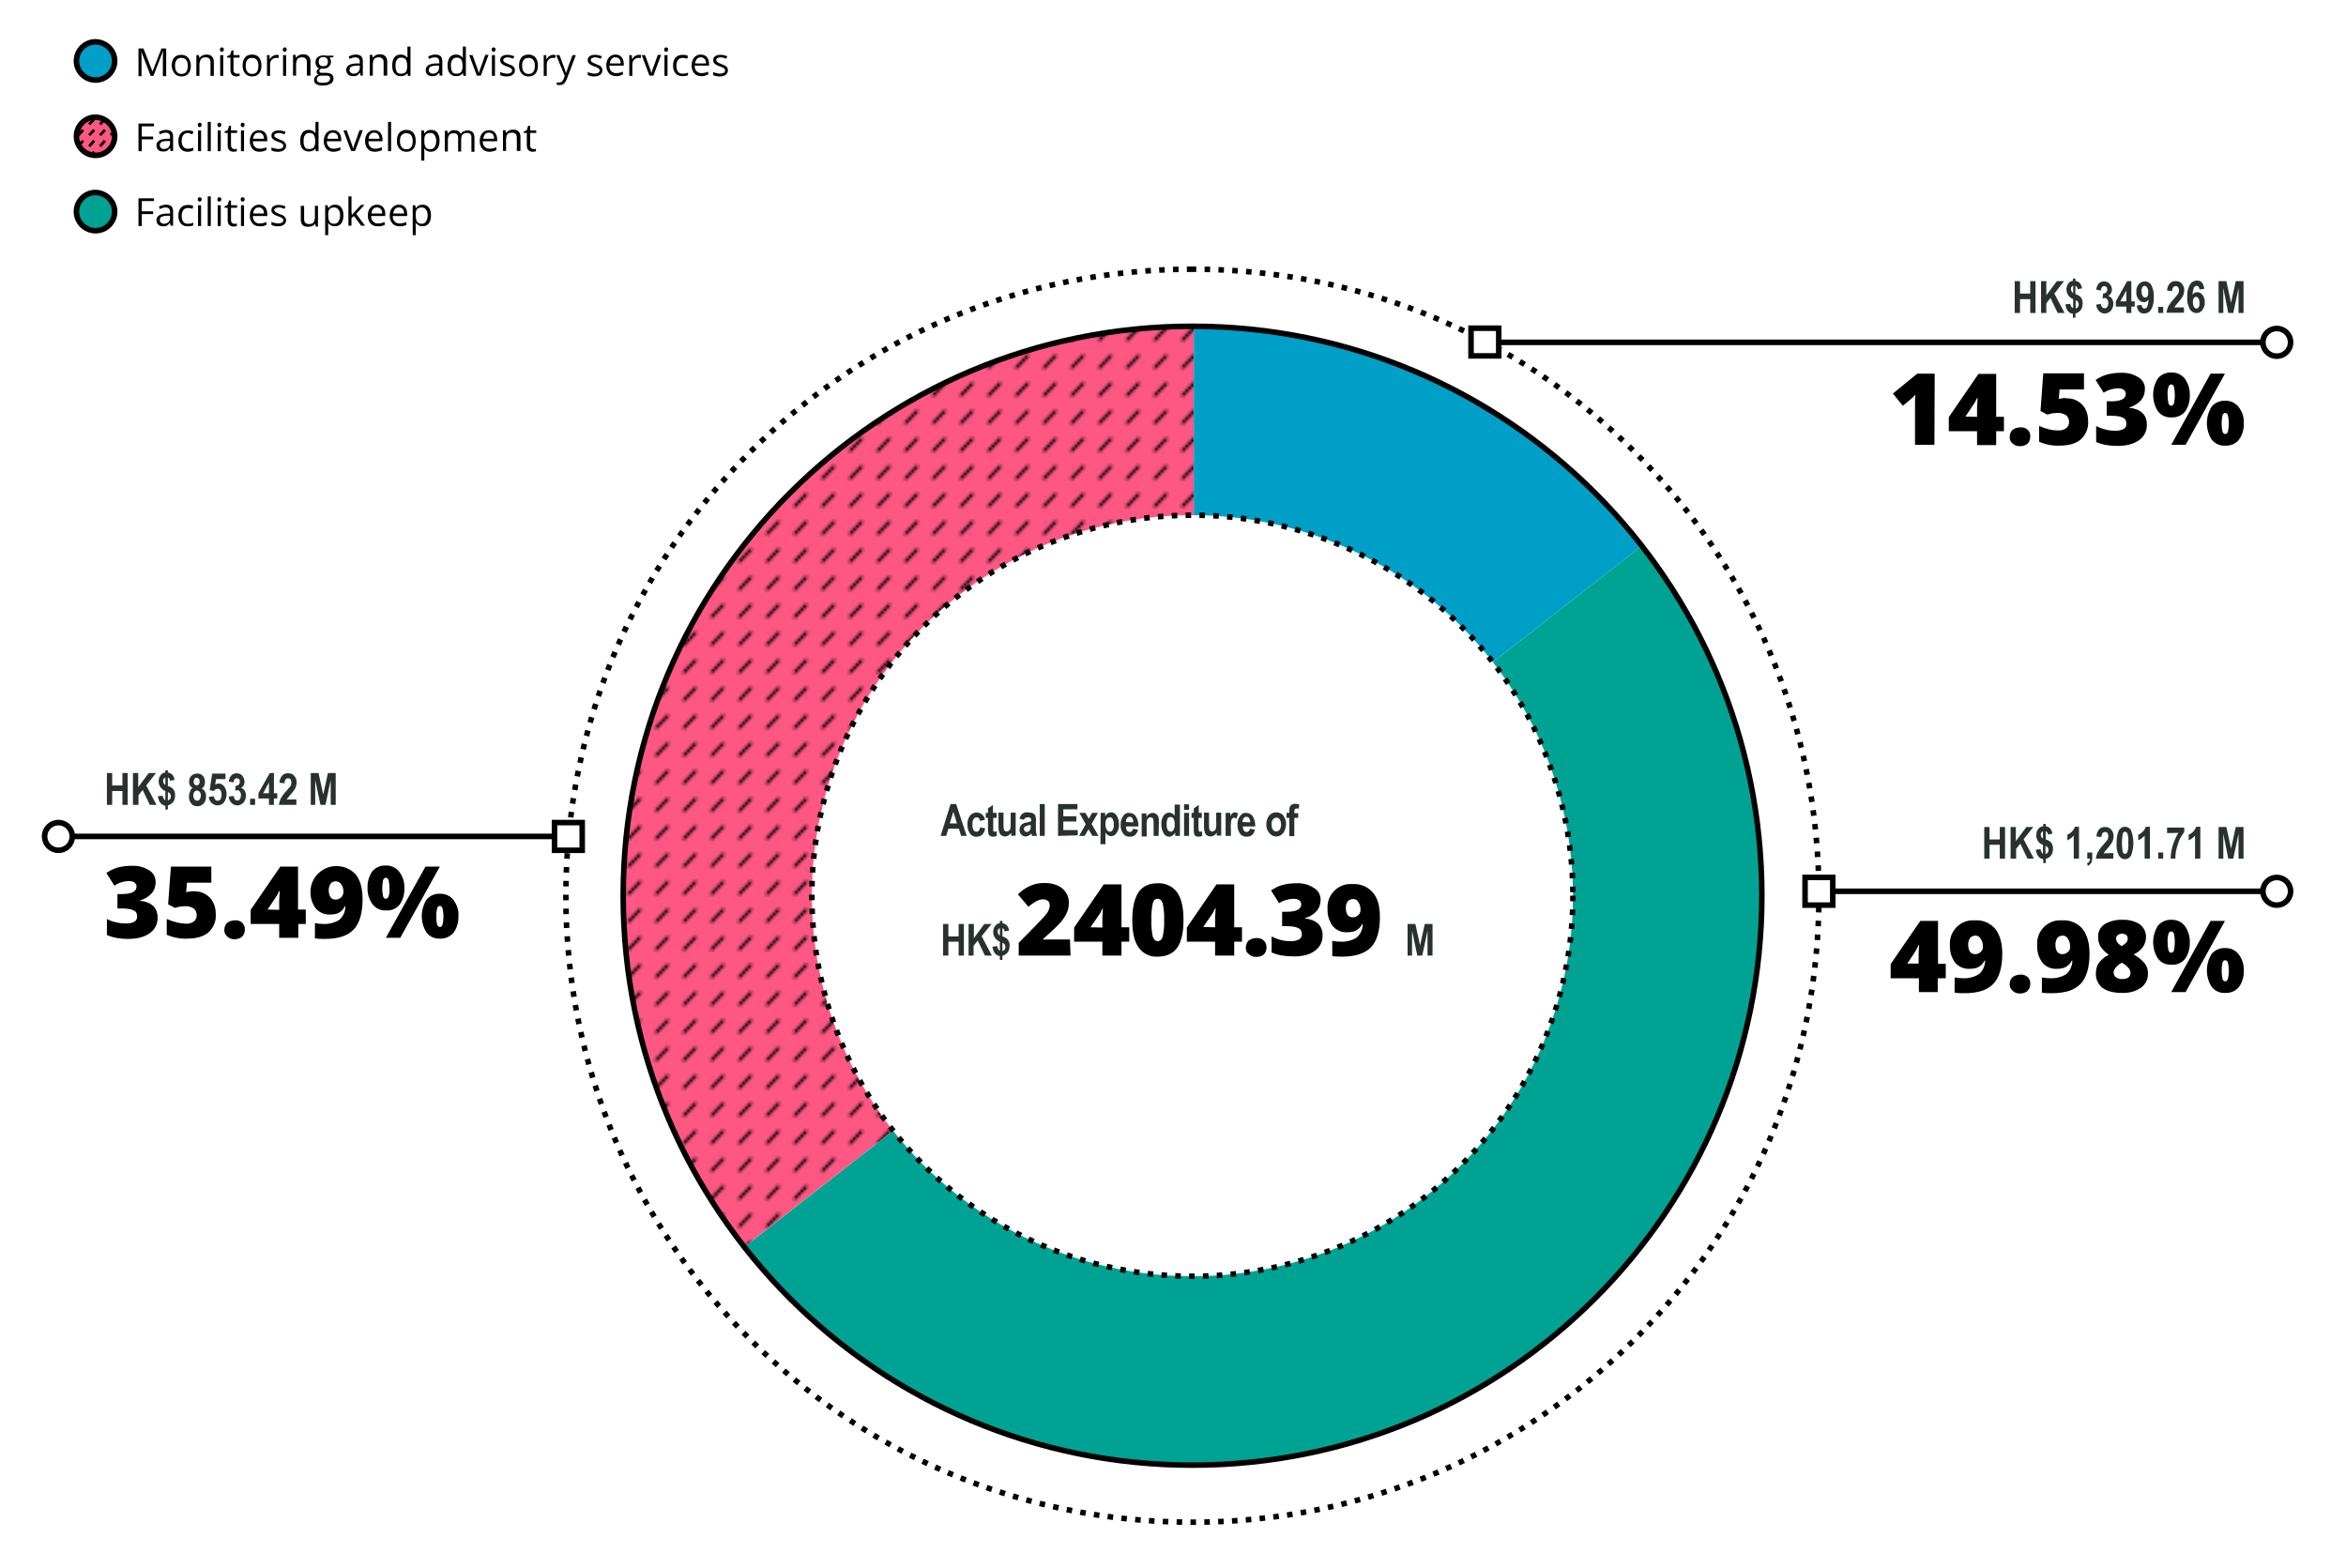 <?xml version="1.0" encoding="utf-8"?>
<!-- Generator: Adobe Illustrator 24.3.0, SVG Export Plug-In . SVG Version: 6.00 Build 0)  -->
<svg version="1.1" id="Layer_1" xmlns="http://www.w3.org/2000/svg" xmlns:xlink="http://www.w3.org/1999/xlink" x="0px" y="0px"
	 viewBox="0 0 847 566" style="enable-background:new 0 0 847 566;" xml:space="preserve">
<style type="text/css">
	.st0{fill:none;}
	.st1{fill:none;stroke:#000000;stroke-miterlimit:10;}
	.st2{fill:#FFFFFF;stroke:#000000;stroke-width:2;stroke-miterlimit:10;stroke-dasharray:2,3;}
	.st3{enable-background:new    ;}
	.st4{fill:none;stroke:#000000;stroke-width:2;stroke-linecap:round;stroke-linejoin:round;}
	.st5{fill:#FFFFFF;}
	.st6{clip-path:url(#SVGID_2_);}
	.st7{fill:#FF5784;}
	.st8{fill:#00A393;}
	.st9{fill:#009FC7;}
	.st10{fill:url(#SVGID_3_);}
	.st11{fill:#28312D;}
	.st12{fill:#009FC7;stroke:#000000;stroke-width:2;stroke-miterlimit:10;}
	.st13{fill:#FF5784;stroke:#000000;stroke-width:2;stroke-miterlimit:10;}
	.st14{fill:#00A393;stroke:#000000;stroke-width:2;stroke-miterlimit:10;}
	.st15{clip-path:url(#SVGID_5_);}
	.st16{clip-path:url(#SVGID_7_);}
</style>
<pattern  y="566" width="10" height="10" patternUnits="userSpaceOnUse" id="New_Pattern_3" viewBox="0 -10 10 10" style="overflow:visible;">
	<g>
		<rect y="-10" class="st0" width="10" height="10"/>
		<rect y="-10" class="st0" width="10" height="10"/>
		<line class="st1" x1="7.3" y1="-2.6" x2="2.7" y2="-7.4"/>
	</g>
</pattern>
<g id="Layer_2_1_">
	<path class="st2" d="M430.5,97.2c-124.9,0-226.2,101.3-226.2,226.2s101.3,226.2,226.2,226.2s226.2-101.3,226.2-226.2
		S555.5,97.2,430.5,97.2z"/>
	<g class="st3">
		<path d="M54.4,27.4L51,18.6H51c0.1,0.7,0.1,1.5,0.1,2.5v6.4H50v-10h1.8l3.2,8.2h0.1l3.2-8.2h1.7v10h-1.2V21c0-0.7,0-1.5,0.1-2.4
			h-0.1l-3.4,8.8H54.4z"/>
		<path d="M68.9,23.7c0,1.2-0.3,2.2-0.9,2.9c-0.6,0.7-1.5,1-2.5,1c-0.7,0-1.3-0.2-1.8-0.5s-0.9-0.8-1.2-1.4S62,24.4,62,23.7
			c0-1.2,0.3-2.2,0.9-2.9c0.6-0.7,1.5-1,2.5-1c1,0,1.9,0.3,2.5,1S68.9,22.5,68.9,23.7z M63.2,23.7c0,1,0.2,1.7,0.6,2.2
			s0.9,0.8,1.7,0.8s1.3-0.2,1.7-0.7c0.4-0.5,0.6-1.2,0.6-2.2c0-1-0.2-1.7-0.6-2.2c-0.4-0.5-1-0.7-1.7-0.7c-0.7,0-1.3,0.2-1.7,0.7
			S63.2,22.7,63.2,23.7z"/>
		<path d="M76,27.4v-4.8c0-0.6-0.1-1.1-0.4-1.4s-0.7-0.5-1.3-0.5c-0.8,0-1.4,0.2-1.7,0.6S72,22.5,72,23.5v3.9h-1.1v-7.5h0.9l0.2,1
			h0.1c0.2-0.4,0.6-0.7,1-0.9c0.4-0.2,0.9-0.3,1.4-0.3c0.9,0,1.6,0.2,2,0.7c0.5,0.4,0.7,1.1,0.7,2.1v4.9H76z"/>
		<path d="M79.4,17.9c0-0.3,0.1-0.5,0.2-0.6c0.1-0.1,0.3-0.2,0.5-0.2c0.2,0,0.3,0.1,0.5,0.2s0.2,0.3,0.2,0.6s-0.1,0.4-0.2,0.6
			c-0.1,0.1-0.3,0.2-0.5,0.2c-0.2,0-0.4-0.1-0.5-0.2C79.5,18.3,79.4,18.1,79.4,17.9z M80.6,27.4h-1.1v-7.5h1.1V27.4z"/>
		<path d="M85.5,26.6c0.2,0,0.4,0,0.6,0c0.2,0,0.3-0.1,0.4-0.1v0.9c-0.1,0.1-0.3,0.1-0.5,0.1c-0.2,0-0.5,0.1-0.6,0.1
			c-1.4,0-2.2-0.8-2.2-2.3v-4.5H82v-0.5l1.1-0.5l0.5-1.6h0.7v1.7h2.2v0.9h-2.2v4.4c0,0.5,0.1,0.8,0.3,1S85.1,26.6,85.5,26.6z"/>
		<path d="M94.4,23.7c0,1.2-0.3,2.2-0.9,2.9c-0.6,0.7-1.5,1-2.5,1c-0.7,0-1.3-0.2-1.8-0.5s-0.9-0.8-1.2-1.4s-0.4-1.3-0.4-2.1
			c0-1.2,0.3-2.2,0.9-2.9c0.6-0.7,1.5-1,2.5-1c1,0,1.9,0.3,2.5,1S94.4,22.5,94.4,23.7z M88.7,23.7c0,1,0.2,1.7,0.6,2.2
			s0.9,0.8,1.7,0.8s1.3-0.2,1.7-0.7c0.4-0.5,0.6-1.2,0.6-2.2c0-1-0.2-1.7-0.6-2.2c-0.4-0.5-1-0.7-1.7-0.7c-0.7,0-1.3,0.2-1.7,0.7
			S88.7,22.7,88.7,23.7z"/>
		<path d="M99.8,19.8c0.3,0,0.6,0,0.9,0.1l-0.2,1.1c-0.3-0.1-0.6-0.1-0.8-0.1c-0.6,0-1.1,0.2-1.6,0.7s-0.6,1.1-0.6,1.8v4h-1.1v-7.5
			h0.9l0.1,1.4h0.1c0.3-0.5,0.6-0.9,1-1.1S99.4,19.8,99.8,19.8z"/>
		<path d="M102.1,17.9c0-0.3,0.1-0.5,0.2-0.6c0.1-0.1,0.3-0.2,0.5-0.2c0.2,0,0.3,0.1,0.5,0.2s0.2,0.3,0.2,0.6s-0.1,0.4-0.2,0.6
			c-0.1,0.1-0.3,0.2-0.5,0.2c-0.2,0-0.4-0.1-0.5-0.2C102.1,18.3,102.1,18.1,102.1,17.9z M103.3,27.4h-1.1v-7.5h1.1V27.4z"/>
		<path d="M110.8,27.4v-4.8c0-0.6-0.1-1.1-0.4-1.4s-0.7-0.5-1.3-0.5c-0.8,0-1.4,0.2-1.7,0.6s-0.5,1.1-0.5,2.1v3.9h-1.1v-7.5h0.9
			l0.2,1h0.1c0.2-0.4,0.6-0.7,1-0.9c0.4-0.2,0.9-0.3,1.4-0.3c0.9,0,1.6,0.2,2,0.7c0.5,0.4,0.7,1.1,0.7,2.1v4.9H110.8z"/>
		<path d="M120.4,19.9v0.7l-1.4,0.2c0.1,0.2,0.2,0.4,0.3,0.6c0.1,0.3,0.2,0.5,0.2,0.9c0,0.7-0.3,1.3-0.8,1.8s-1.2,0.7-2.1,0.7
			c-0.2,0-0.4,0-0.6-0.1c-0.5,0.3-0.7,0.6-0.7,1c0,0.2,0.1,0.4,0.3,0.5c0.2,0.1,0.5,0.1,0.9,0.1h1.3c0.8,0,1.4,0.2,1.9,0.5
			s0.7,0.8,0.7,1.5c0,0.8-0.3,1.5-1,1.9c-0.7,0.4-1.6,0.7-2.9,0.7c-1,0-1.7-0.2-2.3-0.5s-0.8-0.9-0.8-1.5c0-0.5,0.1-0.8,0.4-1.2
			s0.7-0.6,1.2-0.7c-0.2-0.1-0.4-0.2-0.5-0.4s-0.2-0.4-0.2-0.6c0-0.3,0.1-0.5,0.2-0.7s0.4-0.4,0.7-0.6c-0.4-0.2-0.7-0.4-0.9-0.8
			s-0.4-0.8-0.4-1.3c0-0.8,0.2-1.5,0.7-1.9c0.5-0.4,1.2-0.7,2.1-0.7c0.4,0,0.7,0,1.1,0.1H120.4z M114.4,28.7c0,0.4,0.2,0.7,0.5,0.9
			s0.8,0.3,1.5,0.3c1,0,1.7-0.1,2.1-0.4c0.5-0.3,0.7-0.7,0.7-1.2c0-0.4-0.1-0.7-0.4-0.8c-0.3-0.2-0.7-0.2-1.4-0.2h-1.4
			c-0.5,0-0.9,0.1-1.2,0.4S114.4,28.2,114.4,28.7z M115.1,22.3c0,0.5,0.1,0.9,0.4,1.2s0.7,0.4,1.2,0.4c1.1,0,1.7-0.5,1.7-1.6
			c0-1.1-0.6-1.7-1.7-1.7c-0.5,0-0.9,0.1-1.2,0.4S115.1,21.8,115.1,22.3z"/>
		<path d="M130.2,27.4l-0.2-1.1h-0.1c-0.4,0.5-0.7,0.8-1.1,1c-0.4,0.2-0.8,0.2-1.4,0.2c-0.7,0-1.3-0.2-1.7-0.6S125,26,125,25.3
			c0-1.5,1.2-2.3,3.6-2.4l1.3,0v-0.5c0-0.6-0.1-1-0.4-1.3c-0.3-0.3-0.7-0.4-1.2-0.4c-0.6,0-1.3,0.2-2.1,0.6l-0.3-0.9
			c0.4-0.2,0.8-0.4,1.2-0.5s0.9-0.2,1.3-0.2c0.9,0,1.6,0.2,2,0.6s0.6,1,0.6,1.9v5.1H130.2z M127.6,26.6c0.7,0,1.3-0.2,1.7-0.6
			s0.6-0.9,0.6-1.6v-0.7l-1.1,0c-0.9,0-1.6,0.2-2,0.4c-0.4,0.2-0.6,0.6-0.6,1.2c0,0.4,0.1,0.7,0.4,0.9S127.2,26.6,127.6,26.6z"/>
		<path d="M138.5,27.4v-4.8c0-0.6-0.1-1.1-0.4-1.4s-0.7-0.5-1.3-0.5c-0.8,0-1.4,0.2-1.7,0.6s-0.5,1.1-0.5,2.1v3.9h-1.1v-7.5h0.9
			l0.2,1h0.1c0.2-0.4,0.6-0.7,1-0.9c0.4-0.2,0.9-0.3,1.4-0.3c0.9,0,1.6,0.2,2,0.7c0.5,0.4,0.7,1.1,0.7,2.1v4.9H138.5z"/>
		<path d="M147.1,26.4L147.1,26.4c-0.6,0.8-1.4,1.1-2.4,1.1c-1,0-1.7-0.3-2.3-1s-0.8-1.6-0.8-2.9s0.3-2.2,0.8-2.9s1.3-1,2.3-1
			c1,0,1.8,0.4,2.3,1.1h0.1l0-0.5l0-0.5v-3h1.1v10.6h-0.9L147.1,26.4z M144.8,26.6c0.8,0,1.3-0.2,1.7-0.6c0.3-0.4,0.5-1.1,0.5-2
			v-0.2c0-1.1-0.2-1.8-0.5-2.3c-0.4-0.5-0.9-0.7-1.7-0.7c-0.7,0-1.2,0.3-1.5,0.8c-0.4,0.5-0.5,1.2-0.5,2.2c0,1,0.2,1.7,0.5,2.2
			S144.1,26.6,144.8,26.6z"/>
		<path d="M158.8,27.4l-0.2-1.1h-0.1c-0.4,0.5-0.7,0.8-1.1,1c-0.4,0.2-0.8,0.2-1.4,0.2c-0.7,0-1.3-0.2-1.7-0.6s-0.6-0.9-0.6-1.6
			c0-1.5,1.2-2.3,3.6-2.4l1.3,0v-0.5c0-0.6-0.1-1-0.4-1.3c-0.3-0.3-0.7-0.4-1.2-0.4c-0.6,0-1.3,0.2-2.1,0.6l-0.3-0.9
			c0.4-0.2,0.8-0.4,1.2-0.5s0.9-0.2,1.3-0.2c0.9,0,1.6,0.2,2,0.6s0.6,1,0.6,1.9v5.1H158.8z M156.2,26.6c0.7,0,1.3-0.2,1.7-0.6
			s0.6-0.9,0.6-1.6v-0.7l-1.1,0c-0.9,0-1.6,0.2-2,0.4c-0.4,0.2-0.6,0.6-0.6,1.2c0,0.4,0.1,0.7,0.4,0.9S155.8,26.6,156.2,26.6z"/>
		<path d="M167.1,26.4L167.1,26.4c-0.6,0.8-1.4,1.1-2.4,1.1c-1,0-1.7-0.3-2.3-1s-0.8-1.6-0.8-2.9s0.3-2.2,0.8-2.9s1.3-1,2.3-1
			c1,0,1.8,0.4,2.3,1.1h0.1l0-0.5l0-0.5v-3h1.1v10.6h-0.9L167.1,26.4z M164.8,26.6c0.8,0,1.3-0.2,1.7-0.6c0.3-0.4,0.5-1.1,0.5-2
			v-0.2c0-1.1-0.2-1.8-0.5-2.3c-0.4-0.5-0.9-0.7-1.7-0.7c-0.7,0-1.2,0.3-1.5,0.8c-0.4,0.5-0.5,1.2-0.5,2.2c0,1,0.2,1.7,0.5,2.2
			S164.1,26.6,164.8,26.6z"/>
		<path d="M172.2,27.4l-2.8-7.5h1.2l1.6,4.4c0.4,1,0.6,1.7,0.6,2h0.1c0.1-0.2,0.2-0.7,0.5-1.5c0.3-0.8,0.9-2.4,1.8-5h1.2l-2.8,7.5
			H172.2z"/>
		<path d="M177.5,17.9c0-0.3,0.1-0.5,0.2-0.6c0.1-0.1,0.3-0.2,0.5-0.2c0.2,0,0.3,0.1,0.5,0.2s0.2,0.3,0.2,0.6s-0.1,0.4-0.2,0.6
			c-0.1,0.1-0.3,0.2-0.5,0.2c-0.2,0-0.4-0.1-0.5-0.2C177.5,18.3,177.5,18.1,177.5,17.9z M178.7,27.4h-1.1v-7.5h1.1V27.4z"/>
		<path d="M185.9,25.4c0,0.7-0.3,1.2-0.8,1.6s-1.2,0.6-2.2,0.6c-1,0-1.8-0.2-2.3-0.5V26c0.4,0.2,0.7,0.3,1.2,0.4s0.8,0.2,1.2,0.2
			c0.6,0,1-0.1,1.4-0.3c0.3-0.2,0.5-0.5,0.5-0.9c0-0.3-0.1-0.5-0.4-0.7c-0.3-0.2-0.7-0.5-1.5-0.7c-0.7-0.3-1.2-0.5-1.5-0.7
			c-0.3-0.2-0.5-0.4-0.7-0.7s-0.2-0.5-0.2-0.9c0-0.6,0.2-1.1,0.7-1.4c0.5-0.4,1.2-0.5,2-0.5c0.8,0,1.6,0.2,2.4,0.5l-0.4,0.9
			c-0.8-0.3-1.4-0.5-2-0.5c-0.5,0-0.9,0.1-1.2,0.3s-0.4,0.4-0.4,0.7c0,0.2,0.1,0.4,0.2,0.5s0.3,0.3,0.5,0.4s0.7,0.3,1.3,0.6
			c0.9,0.3,1.5,0.6,1.8,1S185.9,24.9,185.9,25.4z"/>
		<path d="M194.2,23.7c0,1.2-0.3,2.2-0.9,2.9c-0.6,0.7-1.5,1-2.5,1c-0.7,0-1.3-0.2-1.8-0.5s-0.9-0.8-1.2-1.4s-0.4-1.3-0.4-2.1
			c0-1.2,0.3-2.2,0.9-2.9c0.6-0.7,1.5-1,2.5-1c1,0,1.9,0.3,2.5,1S194.2,22.5,194.2,23.7z M188.5,23.7c0,1,0.2,1.7,0.6,2.2
			s0.9,0.8,1.7,0.8s1.3-0.2,1.7-0.7c0.4-0.5,0.6-1.2,0.6-2.2c0-1-0.2-1.7-0.6-2.2c-0.4-0.5-1-0.7-1.7-0.7c-0.7,0-1.3,0.2-1.7,0.7
			S188.5,22.7,188.5,23.7z"/>
		<path d="M199.7,19.8c0.3,0,0.6,0,0.9,0.1l-0.2,1.1c-0.3-0.1-0.6-0.1-0.8-0.1c-0.6,0-1.1,0.2-1.6,0.7s-0.6,1.1-0.6,1.8v4h-1.1v-7.5
			h0.9l0.1,1.4h0.1c0.3-0.5,0.6-0.9,1-1.1S199.2,19.8,199.7,19.8z"/>
		<path d="M200.8,19.9h1.2l1.6,4.3c0.4,1,0.6,1.7,0.7,2.1h0.1c0.1-0.2,0.2-0.6,0.4-1.2c0.2-0.6,0.8-2.3,1.9-5.2h1.2l-3.2,8.5
			c-0.3,0.8-0.7,1.4-1.1,1.8c-0.4,0.4-0.9,0.5-1.6,0.5c-0.3,0-0.7,0-1-0.1v-0.9c0.3,0.1,0.5,0.1,0.8,0.1c0.8,0,1.3-0.4,1.7-1.3
			l0.4-1.1L200.8,19.9z"/>
		<path d="M217.5,25.4c0,0.7-0.3,1.2-0.8,1.6s-1.2,0.6-2.2,0.6c-1,0-1.8-0.2-2.3-0.5V26c0.4,0.2,0.7,0.3,1.2,0.4s0.8,0.2,1.2,0.2
			c0.6,0,1-0.1,1.4-0.3c0.3-0.2,0.5-0.5,0.5-0.9c0-0.3-0.1-0.5-0.4-0.7c-0.3-0.2-0.7-0.5-1.5-0.7c-0.7-0.3-1.2-0.5-1.5-0.7
			c-0.3-0.2-0.5-0.4-0.7-0.7s-0.2-0.5-0.2-0.9c0-0.6,0.2-1.1,0.7-1.4c0.5-0.4,1.2-0.5,2-0.5c0.8,0,1.6,0.2,2.4,0.5l-0.4,0.9
			c-0.8-0.3-1.4-0.5-2-0.5c-0.5,0-0.9,0.1-1.2,0.3s-0.4,0.4-0.4,0.7c0,0.2,0.1,0.4,0.2,0.5s0.3,0.3,0.5,0.4s0.7,0.3,1.3,0.6
			c0.9,0.3,1.5,0.6,1.8,1S217.5,24.9,217.5,25.4z"/>
		<path d="M222.5,27.5c-1.1,0-2-0.3-2.6-1s-1-1.6-1-2.8c0-1.2,0.3-2.2,0.9-2.9s1.4-1.1,2.4-1.1c0.9,0,1.7,0.3,2.2,0.9
			c0.5,0.6,0.8,1.4,0.8,2.4v0.7h-5.2c0,0.9,0.2,1.5,0.7,2s1,0.7,1.8,0.7c0.8,0,1.6-0.2,2.4-0.5v1c-0.4,0.2-0.8,0.3-1.1,0.4
			C223.4,27.5,223,27.5,222.5,27.5z M222.2,20.7c-0.6,0-1.1,0.2-1.4,0.6s-0.6,0.9-0.6,1.6h3.9c0-0.7-0.2-1.3-0.5-1.6
			C223.2,20.9,222.8,20.7,222.2,20.7z"/>
		<path d="M230.6,19.8c0.3,0,0.6,0,0.9,0.1l-0.2,1.1c-0.3-0.1-0.6-0.1-0.8-0.1c-0.6,0-1.1,0.2-1.6,0.7s-0.6,1.1-0.6,1.8v4h-1.1v-7.5
			h0.9l0.1,1.4h0.1c0.3-0.5,0.6-0.9,1-1.1S230.1,19.8,230.6,19.8z"/>
		<path d="M234.5,27.4l-2.8-7.5h1.2l1.6,4.4c0.4,1,0.6,1.7,0.6,2h0.1c0.1-0.2,0.2-0.7,0.5-1.5c0.3-0.8,0.9-2.4,1.8-5h1.2l-2.8,7.5
			H234.5z"/>
		<path d="M239.8,17.9c0-0.3,0.1-0.5,0.2-0.6c0.1-0.1,0.3-0.2,0.5-0.2c0.2,0,0.3,0.1,0.5,0.2s0.2,0.3,0.2,0.6s-0.1,0.4-0.2,0.6
			c-0.1,0.1-0.3,0.2-0.5,0.2c-0.2,0-0.4-0.1-0.5-0.2C239.9,18.3,239.8,18.1,239.8,17.9z M241,27.4h-1.1v-7.5h1.1V27.4z"/>
		<path d="M246.4,27.5c-1.1,0-1.9-0.3-2.5-1c-0.6-0.7-0.9-1.6-0.9-2.8c0-1.3,0.3-2.2,0.9-2.9s1.5-1,2.6-1c0.4,0,0.7,0,1.1,0.1
			s0.6,0.2,0.8,0.3l-0.3,1c-0.3-0.1-0.5-0.2-0.8-0.2c-0.3-0.1-0.6-0.1-0.8-0.1c-1.5,0-2.3,1-2.3,2.9c0,0.9,0.2,1.6,0.6,2.1
			s0.9,0.7,1.7,0.7c0.6,0,1.3-0.1,1.9-0.4v1C247.8,27.4,247.2,27.5,246.4,27.5z"/>
		<path d="M253.3,27.5c-1.1,0-2-0.3-2.6-1s-1-1.6-1-2.8c0-1.2,0.3-2.2,0.9-2.9s1.4-1.1,2.4-1.1c0.9,0,1.7,0.3,2.2,0.9
			c0.5,0.6,0.8,1.4,0.8,2.4v0.7h-5.2c0,0.9,0.2,1.5,0.7,2s1,0.7,1.8,0.7c0.8,0,1.6-0.2,2.4-0.5v1c-0.4,0.2-0.8,0.3-1.1,0.4
			C254.2,27.5,253.8,27.5,253.3,27.5z M253,20.7c-0.6,0-1.1,0.2-1.4,0.6s-0.6,0.9-0.6,1.6h3.9c0-0.7-0.2-1.3-0.5-1.6
			C254,20.9,253.6,20.7,253,20.7z"/>
		<path d="M262.8,25.4c0,0.7-0.3,1.2-0.8,1.6s-1.2,0.6-2.2,0.6c-1,0-1.8-0.2-2.3-0.5V26c0.4,0.2,0.7,0.3,1.2,0.4s0.8,0.2,1.2,0.2
			c0.6,0,1-0.1,1.4-0.3c0.3-0.2,0.5-0.5,0.5-0.9c0-0.3-0.1-0.5-0.4-0.7c-0.3-0.2-0.7-0.5-1.5-0.7c-0.7-0.3-1.2-0.5-1.5-0.7
			c-0.3-0.2-0.5-0.4-0.7-0.7s-0.2-0.5-0.2-0.9c0-0.6,0.2-1.1,0.7-1.4c0.5-0.4,1.2-0.5,2-0.5c0.8,0,1.6,0.2,2.4,0.5l-0.4,0.9
			c-0.8-0.3-1.4-0.5-2-0.5c-0.5,0-0.9,0.1-1.2,0.3s-0.4,0.4-0.4,0.7c0,0.2,0.1,0.4,0.2,0.5s0.3,0.3,0.5,0.4s0.7,0.3,1.3,0.6
			c0.9,0.3,1.5,0.6,1.8,1S262.8,24.9,262.8,25.4z"/>
	</g>
	<g class="st3">
		<path d="M51.1,54.6H50v-10h5.6v1h-4.4v3.7h4.1v1h-4.1V54.6z"/>
		<path d="M61.6,54.6l-0.2-1.1h-0.1c-0.4,0.5-0.7,0.8-1.1,1c-0.4,0.2-0.8,0.2-1.4,0.2c-0.7,0-1.3-0.2-1.7-0.6s-0.6-0.9-0.6-1.6
			c0-1.5,1.2-2.3,3.6-2.4l1.3,0v-0.5c0-0.6-0.1-1-0.4-1.3c-0.3-0.3-0.7-0.4-1.2-0.4c-0.6,0-1.3,0.2-2.1,0.6l-0.3-0.9
			c0.4-0.2,0.8-0.4,1.2-0.5s0.9-0.2,1.3-0.2c0.9,0,1.6,0.2,2,0.6s0.6,1,0.6,1.9v5.1H61.6z M59.1,53.8c0.7,0,1.3-0.2,1.7-0.6
			s0.6-0.9,0.6-1.6v-0.7l-1.1,0c-0.9,0-1.6,0.2-2,0.4c-0.4,0.2-0.6,0.6-0.6,1.2c0,0.4,0.1,0.7,0.4,0.9S58.6,53.8,59.1,53.8z"/>
		<path d="M67.8,54.8c-1.1,0-1.9-0.3-2.5-1c-0.6-0.7-0.9-1.6-0.9-2.8c0-1.3,0.3-2.2,0.9-2.9s1.5-1,2.6-1c0.4,0,0.7,0,1.1,0.1
			s0.6,0.2,0.8,0.3l-0.3,1c-0.3-0.1-0.5-0.2-0.8-0.2C68.3,48,68.1,48,67.9,48c-1.5,0-2.3,1-2.3,2.9c0,0.9,0.2,1.6,0.6,2.1
			s0.9,0.7,1.7,0.7c0.6,0,1.3-0.1,1.9-0.4v1C69.2,54.6,68.6,54.8,67.8,54.8z"/>
		<path d="M71.4,45.1c0-0.3,0.1-0.5,0.2-0.6c0.1-0.1,0.3-0.2,0.5-0.2c0.2,0,0.3,0.1,0.5,0.2s0.2,0.3,0.2,0.6s-0.1,0.4-0.2,0.6
			c-0.1,0.1-0.3,0.2-0.5,0.2c-0.2,0-0.4-0.1-0.5-0.2C71.4,45.5,71.4,45.4,71.4,45.1z M72.6,54.6h-1.1v-7.5h1.1V54.6z"/>
		<path d="M76.2,54.6H75V44h1.1V54.6z"/>
		<path d="M78.5,45.1c0-0.3,0.1-0.5,0.2-0.6c0.1-0.1,0.3-0.2,0.5-0.2c0.2,0,0.3,0.1,0.5,0.2s0.2,0.3,0.2,0.6s-0.1,0.4-0.2,0.6
			c-0.1,0.1-0.3,0.2-0.5,0.2c-0.2,0-0.4-0.1-0.5-0.2C78.5,45.5,78.5,45.4,78.5,45.1z M79.7,54.6h-1.1v-7.5h1.1V54.6z"/>
		<path d="M84.5,53.8c0.2,0,0.4,0,0.6,0c0.2,0,0.3-0.1,0.4-0.1v0.9c-0.1,0.1-0.3,0.1-0.5,0.1c-0.2,0-0.5,0.1-0.6,0.1
			c-1.4,0-2.2-0.8-2.2-2.3V48h-1.1v-0.5l1.1-0.5l0.5-1.6h0.7v1.7h2.2V48h-2.2v4.4c0,0.5,0.1,0.8,0.3,1S84.1,53.8,84.5,53.8z"/>
		<path d="M86.9,45.1c0-0.3,0.1-0.5,0.2-0.6c0.1-0.1,0.3-0.2,0.5-0.2c0.2,0,0.3,0.1,0.5,0.2s0.2,0.3,0.2,0.6s-0.1,0.4-0.2,0.6
			c-0.1,0.1-0.3,0.2-0.5,0.2c-0.2,0-0.4-0.1-0.5-0.2C87,45.5,86.9,45.4,86.9,45.1z M88.2,54.6H87v-7.5h1.1V54.6z"/>
		<path d="M93.8,54.8c-1.1,0-2-0.3-2.6-1s-1-1.6-1-2.8c0-1.2,0.3-2.2,0.9-2.9s1.4-1.1,2.4-1.1c0.9,0,1.7,0.3,2.2,0.9
			c0.5,0.6,0.8,1.4,0.8,2.4v0.7h-5.2c0,0.9,0.2,1.5,0.7,2s1,0.7,1.8,0.7c0.8,0,1.6-0.2,2.4-0.5v1c-0.4,0.2-0.8,0.3-1.1,0.4
			C94.7,54.7,94.3,54.8,93.8,54.8z M93.4,47.9c-0.6,0-1.1,0.2-1.4,0.6s-0.6,0.9-0.6,1.6h3.9c0-0.7-0.2-1.3-0.5-1.6
			C94.5,48.1,94,47.9,93.4,47.9z"/>
		<path d="M103.3,52.6c0,0.7-0.3,1.2-0.8,1.6s-1.2,0.6-2.2,0.6c-1,0-1.8-0.2-2.3-0.5v-1.1c0.4,0.2,0.7,0.3,1.2,0.4s0.8,0.2,1.2,0.2
			c0.6,0,1-0.1,1.4-0.3c0.3-0.2,0.5-0.5,0.5-0.9c0-0.3-0.1-0.5-0.4-0.7c-0.3-0.2-0.7-0.5-1.5-0.7c-0.7-0.3-1.2-0.5-1.5-0.7
			c-0.3-0.2-0.5-0.4-0.7-0.7S98,49.3,98,49c0-0.6,0.2-1.1,0.7-1.4c0.5-0.4,1.2-0.5,2-0.5c0.8,0,1.6,0.2,2.4,0.5l-0.4,0.9
			c-0.8-0.3-1.4-0.5-2-0.5c-0.5,0-0.9,0.1-1.2,0.3S99,48.6,99,48.9c0,0.2,0.1,0.4,0.2,0.5s0.3,0.3,0.5,0.4s0.7,0.3,1.3,0.6
			c0.9,0.3,1.5,0.6,1.8,1S103.3,52.1,103.3,52.6z"/>
		<path d="M113.9,53.6L113.9,53.6c-0.6,0.8-1.4,1.1-2.4,1.1c-1,0-1.7-0.3-2.3-1s-0.8-1.6-0.8-2.9s0.3-2.2,0.8-2.9s1.3-1,2.3-1
			c1,0,1.8,0.4,2.3,1.1h0.1l0-0.5l0-0.5v-3h1.1v10.6H114L113.9,53.6z M111.6,53.8c0.8,0,1.3-0.2,1.7-0.6c0.3-0.4,0.5-1.1,0.5-2v-0.2
			c0-1.1-0.2-1.8-0.5-2.3c-0.4-0.5-0.9-0.7-1.7-0.7c-0.7,0-1.2,0.3-1.5,0.8c-0.4,0.5-0.5,1.2-0.5,2.2c0,1,0.2,1.7,0.5,2.2
			S110.9,53.8,111.6,53.8z"/>
		<path d="M120.5,54.8c-1.1,0-2-0.3-2.6-1s-1-1.6-1-2.8c0-1.2,0.3-2.2,0.9-2.9s1.4-1.1,2.4-1.1c0.9,0,1.7,0.3,2.2,0.9
			c0.5,0.6,0.8,1.4,0.8,2.4v0.7h-5.2c0,0.9,0.2,1.5,0.7,2s1,0.7,1.8,0.7c0.8,0,1.6-0.2,2.4-0.5v1c-0.4,0.2-0.8,0.3-1.1,0.4
			C121.4,54.7,121,54.8,120.5,54.8z M120.2,47.9c-0.6,0-1.1,0.2-1.4,0.6s-0.6,0.9-0.6,1.6h3.9c0-0.7-0.2-1.3-0.5-1.6
			C121.2,48.1,120.8,47.9,120.2,47.9z"/>
		<path d="M126.8,54.6l-2.8-7.5h1.2l1.6,4.4c0.4,1,0.6,1.7,0.6,2h0.1c0.1-0.2,0.2-0.7,0.5-1.5c0.3-0.8,0.9-2.4,1.8-5h1.2l-2.8,7.5
			H126.8z"/>
		<path d="M135.4,54.8c-1.1,0-2-0.3-2.6-1s-1-1.6-1-2.8c0-1.2,0.3-2.2,0.9-2.9s1.4-1.1,2.4-1.1c0.9,0,1.7,0.3,2.2,0.9
			c0.5,0.6,0.8,1.4,0.8,2.4v0.7H133c0,0.9,0.2,1.5,0.7,2s1,0.7,1.8,0.7c0.8,0,1.6-0.2,2.4-0.5v1c-0.4,0.2-0.8,0.3-1.1,0.4
			C136.3,54.7,135.9,54.8,135.4,54.8z M135.1,47.9c-0.6,0-1.1,0.2-1.4,0.6s-0.6,0.9-0.6,1.6h3.9c0-0.7-0.2-1.3-0.5-1.6
			C136.1,48.1,135.7,47.9,135.1,47.9z"/>
		<path d="M141.2,54.6h-1.1V44h1.1V54.6z"/>
		<path d="M150.1,50.9c0,1.2-0.3,2.2-0.9,2.9c-0.6,0.7-1.5,1-2.5,1c-0.7,0-1.3-0.2-1.8-0.5s-0.9-0.8-1.2-1.4s-0.4-1.3-0.4-2.1
			c0-1.2,0.3-2.2,0.9-2.9c0.6-0.7,1.5-1,2.5-1c1,0,1.9,0.3,2.5,1S150.1,49.7,150.1,50.9z M144.4,50.9c0,1,0.2,1.7,0.6,2.2
			s0.9,0.8,1.7,0.8s1.3-0.2,1.7-0.7c0.4-0.5,0.6-1.2,0.6-2.2c0-1-0.2-1.7-0.6-2.2c-0.4-0.5-1-0.7-1.7-0.7c-0.7,0-1.3,0.2-1.7,0.7
			S144.4,49.9,144.4,50.9z"/>
		<path d="M155.5,54.8c-0.5,0-0.9-0.1-1.3-0.3c-0.4-0.2-0.7-0.5-1-0.8h-0.1c0.1,0.4,0.1,0.9,0.1,1.2V58h-1.1V47.1h0.9l0.2,1h0.1
			c0.3-0.4,0.6-0.7,1-0.9s0.8-0.3,1.3-0.3c1,0,1.8,0.3,2.3,1s0.8,1.6,0.8,2.9c0,1.2-0.3,2.2-0.8,2.9
			C157.3,54.4,156.5,54.8,155.5,54.8z M155.4,48c-0.8,0-1.3,0.2-1.7,0.6s-0.5,1.1-0.5,2v0.3c0,1.1,0.2,1.8,0.5,2.3
			c0.4,0.5,0.9,0.7,1.7,0.7c0.6,0,1.2-0.3,1.5-0.8s0.6-1.2,0.6-2.2c0-0.9-0.2-1.7-0.6-2.1C156.6,48.2,156,48,155.4,48z"/>
		<path d="M170.2,54.6v-4.9c0-0.6-0.1-1-0.4-1.3c-0.3-0.3-0.7-0.4-1.2-0.4c-0.7,0-1.2,0.2-1.6,0.6s-0.5,1-0.5,1.9v4.2h-1.1v-4.9
			c0-0.6-0.1-1-0.4-1.3c-0.3-0.3-0.7-0.4-1.2-0.4c-0.7,0-1.2,0.2-1.6,0.6c-0.3,0.4-0.5,1.1-0.5,2.1v3.9h-1.1v-7.5h0.9l0.2,1h0.1
			c0.2-0.4,0.5-0.6,0.9-0.9s0.8-0.3,1.3-0.3c1.2,0,1.9,0.4,2.3,1.3h0.1c0.2-0.4,0.5-0.7,1-0.9s0.9-0.3,1.4-0.3
			c0.8,0,1.5,0.2,1.9,0.7c0.4,0.4,0.6,1.1,0.6,2.1v4.9H170.2z"/>
		<path d="M176.8,54.8c-1.1,0-2-0.3-2.6-1s-1-1.6-1-2.8c0-1.2,0.3-2.2,0.9-2.9s1.4-1.1,2.4-1.1c0.9,0,1.7,0.3,2.2,0.9
			c0.5,0.6,0.8,1.4,0.8,2.4v0.7h-5.2c0,0.9,0.2,1.5,0.7,2s1,0.7,1.8,0.7c0.8,0,1.6-0.2,2.4-0.5v1c-0.4,0.2-0.8,0.3-1.1,0.4
			C177.8,54.7,177.3,54.8,176.8,54.8z M176.5,47.9c-0.6,0-1.1,0.2-1.4,0.6s-0.6,0.9-0.6,1.6h3.9c0-0.7-0.2-1.3-0.5-1.6
			C177.6,48.1,177.1,47.9,176.5,47.9z"/>
		<path d="M186.6,54.6v-4.8c0-0.6-0.1-1.1-0.4-1.4s-0.7-0.5-1.3-0.5c-0.8,0-1.4,0.2-1.7,0.6s-0.5,1.1-0.5,2.1v3.9h-1.1v-7.5h0.9
			l0.2,1h0.1c0.2-0.4,0.6-0.7,1-0.9c0.4-0.2,0.9-0.3,1.4-0.3c0.9,0,1.6,0.2,2,0.7c0.5,0.4,0.7,1.1,0.7,2.1v4.9H186.6z"/>
		<path d="M192.5,53.8c0.2,0,0.4,0,0.6,0c0.2,0,0.3-0.1,0.4-0.1v0.9c-0.1,0.1-0.3,0.1-0.5,0.1c-0.2,0-0.5,0.1-0.6,0.1
			c-1.4,0-2.2-0.8-2.2-2.3V48h-1.1v-0.5l1.1-0.5l0.5-1.6h0.7v1.7h2.2V48h-2.2v4.4c0,0.5,0.1,0.8,0.3,1S192.2,53.8,192.5,53.8z"/>
	</g>
	<g class="st3">
		<path d="M51.1,81.6H50v-10h5.6v1h-4.4v3.7h4.1v1h-4.1V81.6z"/>
		<path d="M61.6,81.6l-0.2-1.1h-0.1c-0.4,0.5-0.7,0.8-1.1,1c-0.4,0.2-0.8,0.2-1.4,0.2c-0.7,0-1.3-0.2-1.7-0.6s-0.6-0.9-0.6-1.6
			c0-1.5,1.2-2.3,3.6-2.4l1.3,0v-0.5c0-0.6-0.1-1-0.4-1.3c-0.3-0.3-0.7-0.4-1.2-0.4c-0.6,0-1.3,0.2-2.1,0.6l-0.3-0.9
			c0.4-0.2,0.8-0.4,1.2-0.5s0.9-0.2,1.3-0.2c0.9,0,1.6,0.2,2,0.6s0.6,1,0.6,1.9v5.1H61.6z M59.1,80.8c0.7,0,1.3-0.2,1.7-0.6
			s0.6-0.9,0.6-1.6v-0.7l-1.1,0c-0.9,0-1.6,0.2-2,0.4c-0.4,0.2-0.6,0.6-0.6,1.2c0,0.4,0.1,0.7,0.4,0.9S58.6,80.8,59.1,80.8z"/>
		<path d="M67.8,81.7c-1.1,0-1.9-0.3-2.5-1c-0.6-0.7-0.9-1.6-0.9-2.8c0-1.3,0.3-2.2,0.9-2.9s1.5-1,2.6-1c0.4,0,0.7,0,1.1,0.1
			s0.6,0.2,0.8,0.3l-0.3,1c-0.3-0.1-0.5-0.2-0.8-0.2c-0.3-0.1-0.6-0.1-0.8-0.1c-1.5,0-2.3,1-2.3,2.9c0,0.9,0.2,1.6,0.6,2.1
			s0.9,0.7,1.7,0.7c0.6,0,1.3-0.1,1.9-0.4v1C69.2,81.6,68.6,81.7,67.8,81.7z"/>
		<path d="M71.4,72c0-0.3,0.1-0.5,0.2-0.6c0.1-0.1,0.3-0.2,0.5-0.2c0.2,0,0.3,0.1,0.5,0.2s0.2,0.3,0.2,0.6s-0.1,0.4-0.2,0.6
			c-0.1,0.1-0.3,0.2-0.5,0.2c-0.2,0-0.4-0.1-0.5-0.2C71.4,72.5,71.4,72.3,71.4,72z M72.6,81.6h-1.1v-7.5h1.1V81.6z"/>
		<path d="M76.2,81.6H75V70.9h1.1V81.6z"/>
		<path d="M78.5,72c0-0.3,0.1-0.5,0.2-0.6c0.1-0.1,0.3-0.2,0.5-0.2c0.2,0,0.3,0.1,0.5,0.2s0.2,0.3,0.2,0.6s-0.1,0.4-0.2,0.6
			c-0.1,0.1-0.3,0.2-0.5,0.2c-0.2,0-0.4-0.1-0.5-0.2C78.5,72.5,78.5,72.3,78.5,72z M79.7,81.6h-1.1v-7.5h1.1V81.6z"/>
		<path d="M84.5,80.8c0.2,0,0.4,0,0.6,0c0.2,0,0.3-0.1,0.4-0.1v0.9c-0.1,0.1-0.3,0.1-0.5,0.1c-0.2,0-0.5,0.1-0.6,0.1
			c-1.4,0-2.2-0.8-2.2-2.3V75h-1.1v-0.5l1.1-0.5l0.5-1.6h0.7v1.7h2.2V75h-2.2v4.4c0,0.5,0.1,0.8,0.3,1S84.1,80.8,84.5,80.8z"/>
		<path d="M86.9,72c0-0.3,0.1-0.5,0.2-0.6c0.1-0.1,0.3-0.2,0.5-0.2c0.2,0,0.3,0.1,0.5,0.2s0.2,0.3,0.2,0.6s-0.1,0.4-0.2,0.6
			c-0.1,0.1-0.3,0.2-0.5,0.2c-0.2,0-0.4-0.1-0.5-0.2C87,72.5,86.9,72.3,86.9,72z M88.2,81.6H87v-7.5h1.1V81.6z"/>
		<path d="M93.8,81.7c-1.1,0-2-0.3-2.6-1s-1-1.6-1-2.8c0-1.2,0.3-2.2,0.9-2.9s1.4-1.1,2.4-1.1c0.9,0,1.7,0.3,2.2,0.9
			c0.5,0.6,0.8,1.4,0.8,2.4V78h-5.2c0,0.9,0.2,1.5,0.7,2s1,0.7,1.8,0.7c0.8,0,1.6-0.2,2.4-0.5v1c-0.4,0.2-0.8,0.3-1.1,0.4
			C94.7,81.7,94.3,81.7,93.8,81.7z M93.4,74.9c-0.6,0-1.1,0.2-1.4,0.6s-0.6,0.9-0.6,1.6h3.9c0-0.7-0.2-1.3-0.5-1.6
			C94.5,75.1,94,74.9,93.4,74.9z"/>
		<path d="M103.3,79.5c0,0.7-0.3,1.2-0.8,1.6s-1.2,0.6-2.2,0.6c-1,0-1.8-0.2-2.3-0.5v-1.1c0.4,0.2,0.7,0.3,1.2,0.4s0.8,0.2,1.2,0.2
			c0.6,0,1-0.1,1.4-0.3c0.3-0.2,0.5-0.5,0.5-0.9c0-0.3-0.1-0.5-0.4-0.7c-0.3-0.2-0.7-0.5-1.5-0.7c-0.7-0.3-1.2-0.5-1.5-0.7
			c-0.3-0.2-0.5-0.4-0.7-0.7S98,76.3,98,75.9c0-0.6,0.2-1.1,0.7-1.4c0.5-0.4,1.2-0.5,2-0.5c0.8,0,1.6,0.2,2.4,0.5l-0.4,0.9
			c-0.8-0.3-1.4-0.5-2-0.5c-0.5,0-0.9,0.1-1.2,0.3S99,75.5,99,75.8c0,0.2,0.1,0.4,0.2,0.5s0.3,0.3,0.5,0.4s0.7,0.3,1.3,0.6
			c0.9,0.3,1.5,0.6,1.8,1S103.3,79,103.3,79.5z"/>
		<path d="M109.8,74.1v4.9c0,0.6,0.1,1.1,0.4,1.4s0.7,0.5,1.3,0.5c0.8,0,1.4-0.2,1.7-0.6s0.5-1.1,0.5-2.1v-3.9h1.1v7.5H114l-0.2-1
			h-0.1c-0.2,0.4-0.6,0.7-1,0.8s-0.9,0.3-1.4,0.3c-0.9,0-1.6-0.2-2-0.6s-0.7-1.1-0.7-2.1v-4.9H109.8z"/>
		<path d="M120.8,81.7c-0.5,0-0.9-0.1-1.3-0.3c-0.4-0.2-0.7-0.5-1-0.8h-0.1c0.1,0.4,0.1,0.9,0.1,1.2v3.1h-1.1V74.1h0.9l0.2,1h0.1
			c0.3-0.4,0.6-0.7,1-0.9s0.8-0.3,1.3-0.3c1,0,1.8,0.3,2.3,1s0.8,1.6,0.8,2.9c0,1.2-0.3,2.2-0.8,2.9
			C122.6,81.4,121.8,81.7,120.8,81.7z M120.7,74.9c-0.8,0-1.3,0.2-1.7,0.6s-0.5,1.1-0.5,2v0.3c0,1.1,0.2,1.8,0.5,2.3
			c0.4,0.5,0.9,0.7,1.7,0.7c0.6,0,1.2-0.3,1.5-0.8s0.6-1.2,0.6-2.2c0-0.9-0.2-1.7-0.6-2.1C121.9,75.2,121.3,74.9,120.7,74.9z"/>
		<path d="M127,77.7c0.2-0.3,0.5-0.6,0.9-1.1l2.4-2.6h1.3l-3,3.2l3.2,4.3h-1.4l-2.6-3.5l-0.9,0.7v2.8h-1.1V70.9h1.1v5.6
			C127,76.8,127,77.2,127,77.7L127,77.7z"/>
		<path d="M136.4,81.7c-1.1,0-2-0.3-2.6-1s-1-1.6-1-2.8c0-1.2,0.3-2.2,0.9-2.9s1.4-1.1,2.4-1.1c0.9,0,1.7,0.3,2.2,0.9
			c0.5,0.6,0.8,1.4,0.8,2.4V78H134c0,0.9,0.2,1.5,0.7,2s1,0.7,1.8,0.7c0.8,0,1.6-0.2,2.4-0.5v1c-0.4,0.2-0.8,0.3-1.1,0.4
			C137.4,81.7,136.9,81.7,136.4,81.7z M136.1,74.9c-0.6,0-1.1,0.2-1.4,0.6s-0.6,0.9-0.6,1.6h3.9c0-0.7-0.2-1.3-0.5-1.6
			C137.2,75.1,136.7,74.9,136.1,74.9z"/>
		<path d="M144.3,81.7c-1.1,0-2-0.3-2.6-1s-1-1.6-1-2.8c0-1.2,0.3-2.2,0.9-2.9s1.4-1.1,2.4-1.1c0.9,0,1.7,0.3,2.2,0.9
			c0.5,0.6,0.8,1.4,0.8,2.4V78h-5.2c0,0.9,0.2,1.5,0.7,2s1,0.7,1.8,0.7c0.8,0,1.6-0.2,2.4-0.5v1c-0.4,0.2-0.8,0.3-1.1,0.4
			C145.2,81.7,144.8,81.7,144.3,81.7z M144,74.9c-0.6,0-1.1,0.2-1.4,0.6s-0.6,0.9-0.6,1.6h3.9c0-0.7-0.2-1.3-0.5-1.6
			C145,75.1,144.6,74.9,144,74.9z"/>
		<path d="M152.5,81.7c-0.5,0-0.9-0.1-1.3-0.3c-0.4-0.2-0.7-0.5-1-0.8H150c0.1,0.4,0.1,0.9,0.1,1.2v3.1H149V74.1h0.9l0.2,1h0.1
			c0.3-0.4,0.6-0.7,1-0.9s0.8-0.3,1.3-0.3c1,0,1.8,0.3,2.3,1s0.8,1.6,0.8,2.9c0,1.2-0.3,2.2-0.8,2.9
			C154.2,81.4,153.4,81.7,152.5,81.7z M152.3,74.9c-0.8,0-1.3,0.2-1.7,0.6s-0.5,1.1-0.5,2v0.3c0,1.1,0.2,1.8,0.5,2.3
			c0.4,0.5,0.9,0.7,1.7,0.7c0.6,0,1.2-0.3,1.5-0.8s0.6-1.2,0.6-2.2c0-0.9-0.2-1.7-0.6-2.1C153.5,75.2,153,74.9,152.3,74.9z"/>
	</g>
	<line class="st4" x1="822" y1="123.6" x2="536.1" y2="123.6"/>
	<line class="st4" x1="824.4" y1="321.8" x2="656.7" y2="321.8"/>
	<circle class="st5" cx="822" cy="123.6" r="5"/>
	<path d="M822,119.6c2.2,0,4,1.8,4,4s-1.8,4-4,4s-4-1.8-4-4S819.8,119.6,822,119.6 M822,117.6c-3.3,0-6,2.7-6,6s2.7,6,6,6s6-2.7,6-6
		S825.3,117.6,822,117.6z"/>
	<circle class="st5" cx="822" cy="321.8" r="5"/>
	<path d="M822,317.8c2.2,0,4,1.8,4,4s-1.8,4-4,4s-4-1.8-4-4S819.8,317.8,822,317.8 M822,315.8c-3.3,0-6,2.7-6,6s2.7,6,6,6s6-2.7,6-6
		S825.3,315.8,822,315.8z"/>
	<path class="st0" d="M430.5,117.8c-113.5,0-205.5,92-205.5,205.6S317,529,430.5,529s205.6-92,205.6-205.6S544.1,117.8,430.5,117.8z
		 M430.5,431.3c-59.6,0-107.9-48.3-107.9-107.9c0-59.6,48.3-107.9,107.9-107.9s107.9,48.3,107.9,107.9S490.1,431.3,430.5,431.3
		C430.5,431.3,430.5,431.3,430.5,431.3L430.5,431.3z"/>
	<g>
		<defs>
			<path id="SVGID_1_" d="M430.5,117.8c-113.5,0-205.5,92-205.5,205.6S317,529,430.5,529s205.6-92,205.6-205.6
				S544.1,117.8,430.5,117.8z"/>
		</defs>
		<clipPath id="SVGID_2_">
			<use xlink:href="#SVGID_1_"  style="overflow:visible;"/>
		</clipPath>
		<g class="st6">
			<path class="st7" d="M431,323.4L230.4,480.1c-86.5-110.7-66.9-270.6,43.9-357.2C320.7,86.7,372.1,69,431,69V323.4z"/>
			<path class="st8" d="M431,323.4l200.5-156.6c86.5,110.7,66.9,270.6-43.8,357.2s-270.7,66.8-357.2-43.9L431,323.4z"/>
			<path class="st9" d="M431,323.4V69c81.7,0,150.2,33.5,200.5,97.8L431,323.4z"/>
			<pattern  id="SVGID_3_" xlink:href="#New_Pattern_3" patternTransform="matrix(1 0 0 -1 -6 -16118.331)">
			</pattern>
			<path class="st10" d="M431,323.4L230.4,480.1c-86.5-110.7-66.9-270.6,43.9-357.2C320.7,86.7,372.1,69,431,69V323.4z"/>
		</g>
	</g>
	<path class="st4" d="M430.5,117.8c-113.5,0-205.5,92-205.5,205.6S317,529,430.5,529s205.6-92,205.6-205.6S544.1,117.8,430.5,117.8z
		"/>
	<rect x="651.7" y="316.8" class="st5" width="10" height="10"/>
	<path d="M660.7,317.8v8h-8v-8H660.7 M662.7,315.8h-12v12h12V315.8z"/>
	<rect x="531.1" y="118.5" class="st5" width="10" height="10"/>
	<path d="M540.1,119.5v8h-8v-8H540.1 M542.1,117.5h-12v12h12C542.1,129.5,542.1,117.5,542.1,117.5z"/>
	<circle class="st2" cx="430.5" cy="323.4" r="137.4"/>
	<line class="st4" x1="18.7" y1="302" x2="205.2" y2="302"/>
	<circle class="st5" cx="21.1" cy="302" r="5"/>
	<path d="M21.1,298c2.2,0,4,1.8,4,4s-1.8,4-4,4s-4-1.8-4-4S18.9,298,21.1,298 M21.1,296c-3.3,0-6,2.7-6,6s2.7,6,6,6s6-2.7,6-6
		S24.4,296,21.1,296z"/>
	<rect x="200.2" y="297" class="st5" width="10" height="10"/>
	<path d="M209.2,298v8h-8v-8H209.2 M211.2,296h-12v12h12V296z"/>
	<path class="st11" d="M349,301.8h-2l-0.8-2.6h-3.8l-0.8,2.6h-2l3.6-11.5h2L349,301.8z M345.5,297.3l-1.3-4.2l-1.3,4.2H345.5z"/>
	<path class="st11" d="M355.6,296l-1.8,0.4c-0.1-0.9-0.5-1.3-1.2-1.3c-0.4,0-0.8,0.2-1.1,0.6c-0.3,0.6-0.5,1.2-0.4,1.9
		c-0.1,0.7,0.1,1.5,0.4,2.1c0.2,0.4,0.6,0.6,1.1,0.6c0.3,0,0.6-0.1,0.8-0.4c0.3-0.4,0.4-0.8,0.5-1.2l1.8,0.4c-0.4,2-1.4,3-3.1,3
		c-1,0.1-1.9-0.4-2.5-1.3c-0.6-0.9-0.8-2-0.8-3c-0.1-1.2,0.2-2.3,0.9-3.3c1.1-1.3,3-1.5,4.3-0.5C355.1,294.5,355.5,295.2,355.6,296z
		"/>
	<path class="st11" d="M359.8,293.5v1.8h-1.2v3.4c0,0.4,0,0.8,0,1.3c0.1,0.2,0.2,0.3,0.5,0.3c0.3,0,0.5-0.1,0.7-0.2l0.1,1.7
		c-0.4,0.2-0.9,0.3-1.4,0.3c-0.4,0-0.8-0.1-1.1-0.3c-0.3-0.2-0.5-0.6-0.6-1c-0.1-0.6-0.1-1.2-0.1-1.9v-3.6h-0.8v-1.8h0.8v-1.6
		l1.8-1.3v2.9H359.8z"/>
	<path class="st11" d="M365.1,301.8v-1.2c-0.2,0.4-0.6,0.8-1,1c-0.4,0.3-0.8,0.4-1.3,0.4c-0.4,0-0.8-0.1-1.2-0.4
		c-0.4-0.2-0.6-0.6-0.8-1c-0.2-0.6-0.3-1.2-0.3-1.9v-5.3h1.8v3.8c0,0.7,0,1.4,0.1,2.1c0,0.3,0.2,0.5,0.4,0.7
		c0.2,0.2,0.4,0.3,0.7,0.2c0.3,0,0.6-0.1,0.8-0.3c0.3-0.2,0.4-0.5,0.5-0.8c0.1-0.7,0.1-1.5,0.1-2.2v-3.5h1.8v8.3L365.1,301.8z"/>
	<path class="st11" d="M369.7,296l-1.6-0.4c0.1-0.7,0.5-1.3,1-1.8c0.6-0.4,1.3-0.6,2-0.5c0.6,0,1.2,0.1,1.8,0.3
		c0.4,0.2,0.7,0.5,0.9,0.9c0.2,0.6,0.3,1.3,0.2,2v2.6c0,0.5,0,1.1,0.1,1.6c0.1,0.4,0.2,0.8,0.3,1.1h-1.8l-0.2-0.9
		c-0.3,0.3-0.6,0.6-1,0.8c-0.3,0.2-0.7,0.3-1.1,0.3c-0.6,0-1.2-0.2-1.6-0.7c-0.4-0.5-0.7-1.1-0.6-1.8c0-0.4,0.1-0.8,0.3-1.2
		c0.2-0.3,0.4-0.6,0.7-0.8c0.5-0.3,1-0.5,1.5-0.5c0.6-0.1,1.2-0.3,1.7-0.5c0-0.3,0-0.6-0.1-0.9c-0.1-0.2-0.2-0.3-0.4-0.4
		c-0.2-0.1-0.5-0.2-0.7-0.1c-0.3,0-0.5,0.1-0.8,0.2C369.9,295.4,369.8,295.7,369.7,296z M372.1,297.8c-0.4,0.1-0.7,0.2-1.1,0.3
		c-0.4,0.1-0.8,0.2-1.1,0.5c-0.2,0.2-0.3,0.4-0.2,0.7c0,0.3,0.1,0.6,0.3,0.8c0.2,0.2,0.4,0.3,0.7,0.3c0.3,0,0.5-0.1,0.8-0.3
		c0.2-0.2,0.4-0.4,0.5-0.6c0.1-0.4,0.2-0.9,0.1-1.3L372.1,297.8z"/>
	<path class="st11" d="M375.4,301.8v-11.5h1.8v11.5H375.4z"/>
	<path class="st11" d="M382,301.8v-11.5h7v1.9h-5.1v2.5h4.7v1.9h-4.7v3.1h5.2v1.9L382,301.8z"/>
	<path class="st11" d="M389.6,301.8l2.4-4.2l-2.3-4.1h2.2l1.2,2.1l1.2-2.1h2.1l-2.3,4l2.5,4.3h-2.2l-1.4-2.4l-1.4,2.4L389.6,301.8z"
		/>
	<path class="st11" d="M397.4,293.5h1.6v1.2c0.2-0.4,0.5-0.7,0.9-1c0.4-0.3,0.8-0.4,1.2-0.4c0.8,0,1.6,0.4,2,1.1
		c0.6,0.9,0.9,2,0.9,3.1c0.1,1.2-0.2,2.3-0.9,3.3c-0.4,0.7-1.2,1.1-2,1.1c-0.4,0-0.7-0.1-1-0.3c-0.4-0.2-0.7-0.6-1-1v4.2h-1.8
		L397.4,293.5z M399.1,297.5c0,0.7,0.1,1.4,0.5,2.1c0.2,0.4,0.6,0.6,1.1,0.7c0.4,0,0.8-0.2,1-0.6c0.3-0.6,0.5-1.3,0.4-2
		c0.1-0.7-0.1-1.4-0.4-2c-0.2-0.4-0.6-0.6-1.1-0.6c-0.4,0-0.9,0.2-1.1,0.6C399.2,296.2,399.1,296.9,399.1,297.5L399.1,297.5z"/>
	<path class="st11" d="M409.1,299.2l1.8,0.4c-0.2,0.7-0.6,1.4-1.1,1.9c-0.5,0.4-1.2,0.6-1.9,0.6c-0.9,0-1.8-0.3-2.3-1
		c-0.7-0.9-1.1-2.1-1-3.3c-0.1-1.2,0.3-2.4,1-3.3c0.5-0.7,1.3-1.1,2.1-1c0.9,0,1.8,0.4,2.3,1.1c0.7,1.1,1.1,2.3,1,3.6v0.2h-4.5
		c0,0.5,0.1,1.1,0.4,1.5c0.2,0.3,0.6,0.5,1,0.5C408.5,300.4,408.9,300,409.1,299.2z M409.2,296.9c0-0.5-0.1-1-0.4-1.5
		c-0.2-0.3-0.6-0.5-0.9-0.5c-0.4,0-0.8,0.2-1,0.5c-0.3,0.4-0.4,0.9-0.4,1.4L409.2,296.9z"/>
	<path class="st11" d="M418.3,301.8h-1.8v-4.2c0-0.6,0-1.1-0.1-1.7c0-0.3-0.2-0.5-0.4-0.6c-0.2-0.1-0.4-0.2-0.6-0.2
		c-0.3,0-0.6,0.1-0.8,0.3c-0.3,0.2-0.4,0.5-0.5,0.8c-0.1,0.6-0.2,1.3-0.1,2v3.8h-1.8v-8.3h1.7v1.2c0.3-0.4,0.6-0.8,1-1
		c0.4-0.2,0.8-0.4,1.2-0.4c0.5,0,0.9,0.1,1.3,0.4c0.4,0.2,0.6,0.6,0.8,1c0.2,0.6,0.2,1.2,0.2,1.9L418.3,301.8z"/>
	<path class="st11" d="M426,301.8h-1.7v-1.2c-0.2,0.4-0.6,0.8-1,1.1c-0.3,0.2-0.7,0.4-1.1,0.4c-0.8,0-1.6-0.4-2-1.1
		c-0.6-1-0.9-2.1-0.9-3.3c-0.1-1.1,0.2-2.3,0.8-3.2c0.5-0.7,1.2-1.1,2-1.1c0.4,0,0.7,0.1,1.1,0.3c0.4,0.2,0.7,0.5,0.9,0.9v-4.1h1.9
		V301.8z M421.2,297.5c0,0.6,0,1.1,0.2,1.7c0.1,0.3,0.3,0.6,0.5,0.8c0.5,0.4,1.3,0.4,1.7-0.2c0.1-0.1,0.1-0.1,0.1-0.2
		c0.3-0.6,0.5-1.3,0.4-1.9c0.1-0.7-0.1-1.4-0.4-2.1c-0.3-0.6-1.1-0.8-1.7-0.5c-0.2,0.1-0.4,0.3-0.5,0.5
		C421.3,296.2,421.2,296.8,421.2,297.5L421.2,297.5z"/>
	<path class="st11" d="M427.5,292.4v-2h1.8v2H427.5z M427.5,301.8v-8.3h1.8v8.3H427.5z"/>
	<path class="st11" d="M433.9,293.5v1.8h-1.2v3.4c0,0.4,0,0.8,0.1,1.3c0.1,0.2,0.2,0.3,0.4,0.3c0.3,0,0.5-0.1,0.7-0.2l0.2,1.7
		c-0.4,0.2-0.9,0.3-1.4,0.3c-0.4,0-0.8-0.1-1.1-0.3c-0.3-0.2-0.5-0.6-0.5-1c-0.1-0.6-0.1-1.2-0.1-1.9v-3.6h-0.8v-1.8h0.8v-1.6
		l1.8-1.3v2.9H433.9z"/>
	<path class="st11" d="M439.3,301.8v-1.2c-0.2,0.4-0.6,0.8-1,1c-0.4,0.3-0.8,0.4-1.3,0.4c-0.9,0-1.7-0.5-2-1.4
		c-0.2-0.6-0.3-1.2-0.3-1.9v-5.3h1.8v3.8c0,0.7,0,1.4,0.1,2.1c0,0.3,0.2,0.5,0.4,0.7c0.2,0.2,0.4,0.3,0.7,0.2c0.3,0,0.6-0.1,0.8-0.3
		c0.3-0.2,0.4-0.5,0.5-0.8c0.1-0.7,0.2-1.5,0.1-2.2v-3.5h1.8v8.3H439.3z"/>
	<path class="st11" d="M444.3,301.8h-1.8v-8.3h1.7v1.2c0.2-0.4,0.4-0.8,0.8-1.1c0.2-0.2,0.5-0.3,0.8-0.3c0.4,0,0.8,0.2,1.2,0.4
		l-0.6,1.9c-0.2-0.2-0.5-0.3-0.8-0.4c-0.2,0-0.5,0.1-0.7,0.3c-0.2,0.3-0.4,0.6-0.4,1c-0.1,0.9-0.2,1.8-0.1,2.7V301.8z"/>
	<path class="st11" d="M451.3,299.2l1.8,0.4c-0.2,0.7-0.5,1.4-1.1,1.9c-0.5,0.4-1.2,0.6-1.9,0.6c-0.9,0-1.8-0.3-2.3-1
		c-0.7-0.9-1.1-2.1-1-3.3c-0.1-1.2,0.3-2.4,1-3.3c0.5-0.7,1.3-1.1,2.1-1c0.9,0,1.7,0.4,2.3,1.1c0.7,1.1,1,2.4,1,3.6v0.2h-4.5
		c0,0.5,0.1,1.1,0.4,1.5c0.2,0.3,0.6,0.5,1,0.5C450.7,300.4,451.1,300,451.3,299.2z M451.4,296.9c0-0.5-0.1-1-0.4-1.5
		c-0.2-0.3-0.6-0.5-1-0.5c-0.4,0-0.8,0.2-1,0.5c-0.3,0.4-0.4,0.9-0.4,1.4L451.4,296.9z"/>
	<path class="st11" d="M457.2,297.5c0-0.8,0.2-1.5,0.5-2.2c0.3-0.6,0.7-1.1,1.3-1.5c0.5-0.3,1.1-0.5,1.8-0.5c1,0,2,0.4,2.6,1.3
		c0.6,0.9,1,1.9,0.9,3c0,0.8-0.2,1.6-0.5,2.3c-0.3,0.6-0.7,1.2-1.3,1.6c-0.5,0.3-1.1,0.5-1.7,0.5c-1,0-1.9-0.4-2.5-1.2
		C457.5,299.9,457.1,298.7,457.2,297.5z M459.1,297.7c0,0.7,0.1,1.3,0.5,1.9c0.3,0.4,0.7,0.6,1.2,0.6c0.5,0,0.9-0.3,1.2-0.6
		c0.4-0.6,0.5-1.2,0.5-1.9c0-0.7-0.1-1.3-0.5-1.9c-0.3-0.4-0.7-0.6-1.2-0.6c-0.5,0-0.9,0.3-1.2,0.6C459.2,296.3,459,297,459.1,297.7
		z"/>
	<path class="st11" d="M464.5,293.5h1v-0.6c0-0.6,0-1.1,0.2-1.6c0.1-0.3,0.4-0.6,0.7-0.8c0.4-0.2,0.8-0.3,1.2-0.3
		c0.5,0,1,0.1,1.5,0.3l-0.2,1.5c-0.3-0.1-0.5-0.1-0.8-0.1c-0.2,0-0.4,0.1-0.6,0.2c-0.1,0.3-0.2,0.6-0.2,0.9v0.6h1.4v1.7h-1.4v6.6
		h-1.8v-6.6h-1L464.5,293.5z"/>
	<path class="st11" d="M340.5,345v-11.4h1.9v4.5h3.7v-4.5h1.9V345h-1.9v-5h-3.7v5H340.5z"/>
	<path class="st11" d="M349.7,345v-11.4h1.9v5.1l3.8-5.1h2.6l-3.6,4.4l3.7,7h-2.5l-2.6-5.4l-1.5,1.9v3.5H349.7z"/>
	<path class="st11" d="M361,343.3V340c-1.9-0.7-2.9-2.9-2.2-4.8c0.1-0.3,0.3-0.6,0.5-0.9c0.4-0.6,1-0.9,1.7-1v-0.8h0.9v0.8
		c0.6,0.1,1.2,0.4,1.6,0.8c0.5,0.5,0.7,1.2,0.8,1.9l-1.6,0.3c0-0.5-0.3-1-0.8-1.2v3c0.8,0.2,1.5,0.6,2,1.2c0.4,0.6,0.7,1.4,0.6,2.2
		c0,0.9-0.2,1.7-0.7,2.4c-0.5,0.6-1.2,1-1.9,1.2v1.5H361v-1.4c-1.5-0.2-2.4-1.4-2.7-3.4l1.7-0.2c0.1,0.4,0.2,0.7,0.4,1.1
		C360.5,342.9,360.7,343.1,361,343.3z M361,335.1c-0.2,0.1-0.5,0.3-0.6,0.5c-0.2,0.2-0.2,0.5-0.2,0.8c0,0.6,0.3,1.1,0.8,1.4V335.1z
		 M361.9,343.4c0.3-0.1,0.6-0.3,0.8-0.5c0.2-0.3,0.3-0.6,0.3-1c0-0.7-0.4-1.3-1.1-1.5V343.4z"/>
	<path d="M386.5,345h-18.7v-4.6l6.3-6.4c1.8-1.9,3-3.1,3.5-3.8c0.5-0.5,0.8-1.1,1.1-1.8c0.2-0.5,0.3-1,0.3-1.5
		c0-0.6-0.2-1.2-0.6-1.6c-0.5-0.4-1.2-0.6-1.8-0.6c-0.9,0-1.7,0.3-2.5,0.7c-1,0.6-1.9,1.2-2.8,2l-3.8-4.5c1-1,2.1-1.8,3.3-2.5
		c0.9-0.5,1.9-0.9,2.9-1.2c1.2-0.3,2.4-0.4,3.6-0.4c1.5,0,3.1,0.3,4.5,0.9c1.2,0.5,2.3,1.4,3,2.5c0.8,1.1,1.1,2.4,1.1,3.7
		c0,0.9-0.1,1.9-0.4,2.8c-0.3,0.9-0.7,1.7-1.2,2.5c-0.6,0.9-1.3,1.8-2.1,2.6c-0.9,0.9-2.7,2.7-5.6,5.2v0.2h9.7L386.5,345z"/>
	<path d="M407.7,340h-2.8v5H398v-5h-10.2v-5.1l10.7-15.6h6.4v15.5h2.8V340z M398,334.9v-3c0-0.6,0-1.3,0.1-2.3c0-0.5,0-1,0.1-1.5
		H398c-0.4,0.9-0.8,1.7-1.4,2.5l-2.9,4.2L398,334.9z"/>
	<path d="M427.3,332.2c0,4.5-0.8,7.9-2.3,10c-1.5,2.1-3.9,3.2-7,3.2c-2.7,0.2-5.4-1.1-6.9-3.3c-1.6-2.2-2.3-5.5-2.3-9.9
		c0-4.6,0.8-7.9,2.3-10.1s3.9-3.2,7-3.2c2.7-0.1,5.3,1.1,6.9,3.3C426.6,324.5,427.3,327.8,427.3,332.2z M415.7,332.2
		c-0.1,2,0.1,4,0.5,6c0.4,1.1,1,1.6,1.8,1.6s1.5-0.6,1.8-1.7c0.4-1.9,0.6-3.9,0.5-5.9c0.1-2-0.1-4-0.5-6c-0.4-1.1-1-1.7-1.8-1.7
		c-0.9,0-1.5,0.5-1.8,1.6C415.8,328.1,415.6,330.2,415.7,332.2z"/>
	<path d="M448.4,340h-2.8v5h-6.9v-5h-10.2v-5.1l10.7-15.6h6.4v15.5h2.8V340z M438.7,334.8v-3c0-0.6,0-1.3,0.1-2.3s0.1-1.5,0.1-1.5
		h-0.2c-0.4,0.9-0.8,1.7-1.4,2.5l-2.9,4.2L438.7,334.8z"/>
	<path d="M449.8,342.1c0-0.9,0.3-1.8,1-2.5c0.8-0.6,1.8-0.9,2.8-0.9c1-0.1,1.9,0.2,2.7,0.9c1.3,1.4,1.3,3.6,0,5
		c-0.7,0.6-1.7,0.9-2.6,0.9c-1,0.1-2-0.3-2.7-0.9C450.1,344,449.7,343.1,449.8,342.1z"/>
	<path d="M476.8,324.9c0,1.5-0.5,3-1.5,4.1c-1.1,1.2-2.6,2.1-4.2,2.5v0.1c4.3,0.5,6.4,2.6,6.4,6.1c0.1,2.2-1,4.4-2.8,5.6
		c-1.9,1.4-4.5,2.1-7.9,2c-1.3,0-2.6-0.1-3.9-0.3c-1.3-0.2-2.6-0.6-3.8-1.1v-5.8c1.1,0.6,2.2,1,3.4,1.3c1.1,0.3,2.1,0.4,3.2,0.4
		c1.1,0.1,2.3-0.1,3.3-0.6c0.7-0.4,1.1-1.2,1-2c0-0.6-0.2-1.2-0.5-1.6c-0.5-0.4-1.1-0.7-1.8-0.9c-1-0.2-2.1-0.3-3.2-0.3h-1.6v-5.2
		h1.6c3.5,0,5.3-0.9,5.3-2.7c0-0.6-0.3-1.2-0.8-1.5c-0.6-0.4-1.4-0.5-2.1-0.5c-1.8,0.1-3.6,0.6-5.1,1.6l-2.9-4.6
		c1.3-0.9,2.7-1.6,4.2-2c1.6-0.4,3.2-0.6,4.9-0.6c2.2-0.1,4.4,0.4,6.2,1.6C476,321.5,476.8,323.1,476.8,324.9z"/>
	<path d="M498.2,331.1c0,5-1.1,8.7-3.2,10.9c-2.2,2.2-5.6,3.4-10.4,3.4c-1.2,0-2.4,0-3.6-0.2v-5.5c1,0.2,2,0.3,3,0.3
		c2,0.1,4.1-0.4,5.8-1.5c1.4-1.2,2.2-3,2.2-4.9h-0.2c-0.3,0.7-0.8,1.3-1.4,1.8c-0.5,0.4-1,0.7-1.6,0.9c-0.8,0.2-1.6,0.3-2.4,0.3
		c-2,0.1-3.9-0.7-5.2-2.2c-1.3-1.8-2-3.9-1.9-6.1c-0.4-4.6,3-8.7,7.6-9.1c0.5,0,1,0,1.5,0c2.8-0.2,5.5,1,7.3,3.1
		C497.4,324.3,498.2,327.2,498.2,331.1z M488.5,324.6c-0.7,0-1.4,0.3-1.9,0.8c-0.5,0.8-0.8,1.7-0.7,2.6c0,0.8,0.2,1.6,0.6,2.3
		c0.4,0.6,1.1,0.9,1.9,0.9c0.8,0,1.5-0.3,2-0.8c0.5-0.5,0.9-1.2,0.8-2c0-1-0.2-1.9-0.8-2.7C490.1,325,489.4,324.6,488.5,324.6z"/>
	<path class="st11" d="M508.2,345v-11.4h2.8l1.7,7.8l1.7-7.8h2.8V345h-1.8v-9l-1.9,9h-1.8l-1.9-9v9H508.2z"/>
	<path class="st11" d="M727.4,113v-11.5h1.9v4.5h3.7v-4.5h1.9V113H733v-5h-3.7v5H727.4z"/>
	<path class="st11" d="M736.9,113v-11.5h1.9v5.1l3.8-5.1h2.6l-3.5,4.5l3.7,7h-2.5l-2.6-5.4l-1.5,1.9v3.5H736.9z"/>
	<path class="st11" d="M748.5,111.3V108c-1.9-0.7-2.9-2.9-2.2-4.8c0.1-0.3,0.3-0.6,0.4-0.8c0.4-0.6,1-0.9,1.7-1v-0.8h0.9v0.8
		c0.6,0.1,1.2,0.4,1.6,0.8c0.4,0.5,0.7,1.2,0.8,1.9l-1.6,0.3c0-0.5-0.3-1-0.8-1.2v3c0.8,0.2,1.5,0.6,2,1.2c0.4,0.6,0.7,1.4,0.6,2.2
		c0,0.9-0.2,1.7-0.7,2.4c-0.5,0.6-1.2,1-1.9,1.2v1.5h-0.9v-1.4c-1.5-0.2-2.4-1.3-2.7-3.4l1.7-0.2c0.1,0.4,0.2,0.7,0.4,1.1
		C748,110.8,748.2,111.1,748.5,111.3z M748.5,103.1c-0.2,0.1-0.5,0.3-0.6,0.5c-0.2,0.2-0.2,0.5-0.2,0.8c0,0.6,0.3,1.1,0.8,1.4V103.1
		z M749.4,111.4c0.3-0.1,0.6-0.3,0.8-0.5c0.2-0.3,0.3-0.6,0.3-1c0-0.7-0.4-1.3-1.1-1.5V111.4z"/>
	<path class="st11" d="M756.8,110l1.7-0.3c0,0.5,0.2,0.9,0.5,1.2c0.2,0.3,0.5,0.4,0.9,0.4c0.4,0,0.7-0.2,0.9-0.5
		c0.3-0.4,0.4-0.9,0.4-1.4c0-0.5-0.1-0.9-0.4-1.3c-0.2-0.3-0.5-0.5-0.9-0.5c-0.3,0-0.6,0.1-0.8,0.2l0.2-1.8c0.4,0,0.8-0.1,1.1-0.4
		c0.3-0.3,0.4-0.7,0.4-1.1c0-0.3-0.1-0.7-0.3-0.9c-0.2-0.2-0.5-0.3-0.8-0.3c-0.3,0-0.6,0.1-0.8,0.4c-0.2,0.3-0.4,0.7-0.4,1.2
		l-1.7-0.3c0.1-0.8,0.4-1.6,1-2.3c0.5-0.5,1.2-0.7,1.9-0.7c0.8,0,1.5,0.3,2,0.9c0.5,0.6,0.8,1.3,0.8,2c0,0.5-0.1,0.9-0.3,1.3
		c-0.3,0.4-0.6,0.8-1,1.1c0.5,0.1,1,0.5,1.3,0.9c0.3,0.5,0.5,1.2,0.5,1.8c0,1-0.3,1.9-0.9,2.6c-0.6,0.6-1.4,1-2.2,1
		c-0.8,0-1.5-0.3-2.1-0.9C757.2,111.7,756.9,110.9,756.8,110z"/>
	<path class="st11" d="M767.7,113v-2.3h-3.8v-1.9l4.1-7.3h1.5v7.3h1.2v1.9h-1.2v2.3H767.7z M767.7,108.8v-3.9l-2.2,3.9H767.7z"/>
	<path class="st11" d="M771.5,110.3l1.7-0.2c0.1,0.8,0.4,1.3,1,1.3c0.4,0,0.8-0.2,1-0.6c0.3-0.8,0.5-1.7,0.5-2.6
		c-0.2,0.3-0.5,0.5-0.8,0.7c-0.3,0.2-0.6,0.2-0.9,0.2c-0.8,0-1.5-0.4-1.9-1c-0.6-0.8-0.9-1.7-0.8-2.7c-0.1-1,0.2-2,0.9-2.8
		c0.5-0.6,1.3-1,2.2-1c1,0,1.8,0.5,2.3,1.3c0.7,1.4,1,2.9,0.9,4.4c0.1,1.6-0.2,3.2-1,4.5c-0.5,0.9-1.5,1.4-2.5,1.4
		c-0.7,0-1.3-0.2-1.8-0.7C771.8,111.9,771.5,111.1,771.5,110.3z M775.6,105.5c0-0.6-0.1-1.2-0.4-1.7c-0.2-0.3-0.5-0.6-0.9-0.6
		c-0.3,0-0.7,0.2-0.8,0.5c-0.3,0.5-0.4,1-0.3,1.6c0,0.6,0.1,1.1,0.4,1.6c0.2,0.3,0.5,0.5,0.9,0.5c0.4,0,0.7-0.2,0.9-0.5
		C775.5,106.6,775.6,106.1,775.6,105.5z"/>
	<path class="st11" d="M779.2,113v-2.2h1.8v2.2H779.2z"/>
	<path class="st11" d="M788.5,110.9v2h-6.3c0.1-0.8,0.3-1.5,0.6-2.2c0.6-1,1.2-1.9,2-2.7c0.5-0.6,1-1.2,1.5-1.8
		c0.3-0.4,0.4-0.9,0.4-1.4c0-0.4-0.1-0.8-0.3-1.1c-0.2-0.2-0.5-0.4-0.9-0.4c-0.8,0-1.2,0.6-1.3,1.8l-1.8-0.2c0-0.9,0.4-1.9,1-2.6
		c0.6-0.6,1.4-0.9,2.2-0.8c0.9,0,1.7,0.3,2.2,1c0.5,0.6,0.8,1.4,0.8,2.2c0,0.5-0.1,0.9-0.2,1.4c-0.1,0.5-0.3,0.9-0.6,1.3
		c-0.4,0.6-0.8,1.2-1.3,1.7c-0.6,0.7-0.9,1.1-1.1,1.3c-0.1,0.2-0.3,0.4-0.4,0.6H788.5z"/>
	<path class="st11" d="M795.8,104.3l-1.7,0.2c-0.1-0.8-0.4-1.3-1-1.3c-0.4,0-0.8,0.3-1,0.6c-0.3,0.8-0.5,1.7-0.5,2.6
		c0.2-0.3,0.4-0.5,0.8-0.7c0.3-0.2,0.6-0.2,0.9-0.2c0.8,0,1.5,0.4,1.9,1c0.6,0.8,0.9,1.8,0.8,2.7c0.1,1-0.3,2-0.9,2.8
		c-0.9,1.2-2.6,1.4-3.8,0.4c-0.3-0.2-0.5-0.5-0.7-0.8c-0.7-1.4-1.1-2.9-0.9-4.4c-0.1-1.6,0.2-3.1,1-4.5c0.5-0.9,1.5-1.4,2.5-1.4
		c0.7,0,1.3,0.2,1.8,0.7C795.5,102.8,795.8,103.5,795.8,104.3z M791.7,109.1c0,0.6,0.1,1.2,0.4,1.7c0.2,0.3,0.5,0.6,0.9,0.6
		c0.3,0,0.7-0.2,0.8-0.5c0.3-0.5,0.4-1,0.3-1.6c0-0.6-0.1-1.1-0.4-1.6c-0.3-0.5-0.9-0.7-1.3-0.4c-0.2,0.1-0.3,0.2-0.4,0.4
		C791.8,108.1,791.7,108.6,791.7,109.1z"/>
	<path class="st11" d="M801,113v-11.5h2.8l1.7,7.8l1.7-7.8h2.8V113h-1.8v-9l-1.9,9h-1.8l-1.8-9v9H801z"/>
	<path d="M698.4,160.6h-7V147c0-1.6,0-3.2,0.1-4.5c-0.5,0.6-1,1.1-1.6,1.6l-2.9,2.4l-3.6-4.4l8.8-7.2h6.3L698.4,160.6z"/>
	<path d="M723.5,155.7h-2.8v5h-6.9v-5h-10.2v-5.1l10.7-15.6h6.4v15.5h2.8V155.7z M713.8,150.5v-3c0-0.6,0-1.3,0.1-2.3
		c0-1,0.1-1.4,0.1-1.5h-0.2c-0.4,0.9-0.8,1.7-1.4,2.5l-2.8,4.2L713.8,150.5z"/>
	<path d="M725.6,157.7c0-0.9,0.3-1.9,1-2.5c0.8-0.6,1.8-0.9,2.8-0.9c1-0.1,1.9,0.2,2.7,0.9c0.7,0.7,1,1.6,0.9,2.5
		c0,0.9-0.3,1.8-1,2.5c-0.7,0.6-1.7,0.9-2.6,0.9c-1,0.1-2-0.3-2.7-0.9C725.9,159.6,725.5,158.7,725.6,157.7z"/>
	<path d="M746.1,143.8c1.4,0,2.8,0.3,4,1c1.2,0.7,2.2,1.7,2.8,2.9c0.7,1.3,1,2.8,1,4.3c0.2,2.5-0.8,4.9-2.6,6.6
		c-1.7,1.5-4.3,2.3-7.8,2.3c-2.5,0.1-5-0.4-7.3-1.4v-5.7c1.1,0.5,2.3,0.9,3.5,1.2c1.1,0.3,2.2,0.4,3.3,0.4c1.1,0.1,2.1-0.2,3-0.8
		c0.7-0.6,1.1-1.5,1-2.4c0-0.9-0.4-1.8-1.1-2.3c-0.9-0.6-2.1-0.9-3.2-0.8c-1.2,0-2.4,0.2-3.5,0.6l-2.5-1.3l1-13.6h14.7v5.8h-8.8
		l-0.3,3.4c0.7-0.1,1.3-0.2,2-0.3L746.1,143.8z"/>
	<path d="M774.4,140.5c0,1.5-0.5,3-1.5,4.1c-1.1,1.2-2.6,2.1-4.2,2.5v0.1c4.3,0.5,6.4,2.6,6.4,6.1c0.1,2.2-1,4.4-2.8,5.6
		c-1.9,1.4-4.5,2.1-7.9,2.1c-1.3,0-2.6-0.1-3.8-0.3c-1.3-0.2-2.6-0.6-3.8-1.1v-5.8c1.1,0.6,2.2,1,3.4,1.3c1.1,0.3,2.1,0.4,3.2,0.4
		c1.2,0.1,2.3-0.1,3.3-0.6c0.7-0.4,1.1-1.2,1-2c0-0.6-0.2-1.2-0.5-1.6c-0.5-0.4-1.1-0.7-1.8-0.9c-1-0.2-2.1-0.3-3.2-0.3h-1.6v-5.2
		h1.6c3.5,0,5.3-0.9,5.3-2.7c0-0.6-0.3-1.2-0.8-1.5c-0.6-0.4-1.4-0.5-2.1-0.5c-1.8,0.1-3.6,0.6-5.1,1.6l-2.9-4.6
		c1.3-0.9,2.7-1.6,4.2-2c1.6-0.4,3.2-0.6,4.9-0.6c2.2-0.1,4.4,0.4,6.3,1.6C773.6,137.1,774.5,138.8,774.4,140.5z"/>
	<path d="M790.6,142.6c0.1,2.1-0.5,4.3-1.7,6c-1.2,1.5-3.1,2.2-5,2.1c-1.9,0.1-3.6-0.7-4.8-2.2c-2.3-3.6-2.3-8.3,0-11.9
		c1.2-1.4,3-2.2,4.8-2.1c1.9-0.1,3.7,0.7,4.9,2.2C790,138.4,790.7,140.5,790.6,142.6z M782.6,142.7c0,1,0.1,2,0.3,2.9
		c0.2,0.6,0.6,0.9,1,0.9s0.8-0.3,1-0.9c0.4-1.9,0.4-3.9,0-5.9c-0.2-0.6-0.5-0.9-1-0.9s-0.8,0.3-1,0.9
		C782.6,140.7,782.5,141.7,782.6,142.7L782.6,142.7z M803.3,134.9l-14.2,25.7h-5.2l14.2-25.7H803.3z M810.1,152.8
		c0.1,2.1-0.5,4.3-1.8,6c-1.2,1.5-3.1,2.2-5,2.1c-1.9,0.1-3.6-0.7-4.8-2.2c-2.3-3.6-2.3-8.2,0-11.9c1.2-1.4,3-2.2,4.8-2.1
		c1.9-0.1,3.7,0.7,4.9,2.2C809.6,148.7,810.2,150.7,810.1,152.8L810.1,152.8z M802.1,152.9c0,1,0.1,2,0.3,2.9c0.2,0.6,0.5,0.9,1,0.9
		s0.8-0.3,1-1c0.4-1.8,0.4-3.7,0-5.6c-0.2-0.7-0.5-1-1-1s-0.8,0.3-1,0.9C802.2,151,802.1,151.9,802.1,152.9L802.1,152.9z"/>
	<path class="st11" d="M716.4,310v-11.4h1.9v4.5h3.7v-4.5h1.9V310h-1.9v-5h-3.7v5H716.4z"/>
	<path class="st11" d="M725.9,310v-11.4h1.9v5.1l3.8-5.1h2.5l-3.5,4.4l3.7,7H732l-2.6-5.4l-1.5,1.9v3.5H725.9z"/>
	<path class="st11" d="M737.6,308.3V305c-1.5-0.4-2.5-1.9-2.4-3.5c0-0.8,0.2-1.6,0.7-2.2c0.4-0.6,1.1-0.9,1.8-1v-0.8h0.9v0.8
		c0.6,0.1,1.2,0.4,1.6,0.8c0.4,0.5,0.7,1.2,0.8,1.9l-1.6,0.3c0-0.5-0.3-1-0.8-1.2v3c0.8,0.2,1.5,0.6,2,1.2c0.4,0.6,0.7,1.4,0.6,2.2
		c0,0.9-0.2,1.7-0.7,2.4c-0.5,0.6-1.2,1-1.9,1.2v1.5h-0.9v-1.4c-1.5-0.2-2.4-1.4-2.7-3.4l1.7-0.2c0.1,0.4,0.2,0.7,0.4,1.1
		C737.1,307.9,737.3,308.1,737.6,308.3z M737.6,300.1c-0.2,0.1-0.5,0.3-0.6,0.5c-0.2,0.2-0.2,0.5-0.2,0.8c0,0.6,0.3,1.1,0.8,1.4
		V300.1z M738.5,308.4c0.3-0.1,0.6-0.3,0.8-0.5c0.2-0.3,0.3-0.6,0.3-1c0-0.7-0.4-1.3-1.1-1.5V308.4z"/>
	<path class="st11" d="M750.5,310h-1.8v-8.3c-0.6,0.7-1.4,1.3-2.3,1.7v-2c0.6-0.3,1.1-0.6,1.6-1.1c0.5-0.5,0.9-1.1,1.1-1.8h1.5V310z
		"/>
	<path class="st11" d="M753.6,307.8h1.8v1.6c0,0.7-0.1,1.4-0.3,2c-0.3,0.5-0.7,1-1.3,1.2l-0.3-0.9c0.3-0.1,0.6-0.3,0.8-0.6
		c0.2-0.3,0.3-0.7,0.2-1.1h-0.9V307.8z"/>
	<path class="st11" d="M763,308v2h-6.3c0.1-0.8,0.3-1.5,0.6-2.2c0.6-1,1.2-1.9,2-2.7c0.5-0.6,1-1.2,1.5-1.8c0.3-0.4,0.4-0.9,0.4-1.4
		c0-0.4-0.1-0.8-0.3-1.1c-0.2-0.3-0.5-0.4-0.9-0.4c-0.8,0-1.2,0.6-1.3,1.8l-1.8-0.2c0-0.9,0.4-1.9,1-2.6c0.6-0.6,1.4-0.9,2.2-0.8
		c0.9,0,1.7,0.3,2.2,1c0.5,0.6,0.8,1.4,0.8,2.2c0,0.5-0.1,0.9-0.2,1.4c-0.1,0.5-0.3,0.9-0.6,1.3c-0.4,0.6-0.8,1.2-1.3,1.7
		c-0.6,0.7-0.9,1.1-1.1,1.3c-0.1,0.2-0.3,0.4-0.4,0.6L763,308z"/>
	<path class="st11" d="M767.2,298.5c0.9,0,1.8,0.5,2.2,1.3c1.1,2.9,1.1,6.2,0,9.1c-0.7,1.2-2.2,1.7-3.4,1c-0.4-0.2-0.7-0.6-1-1
		c-0.7-1.4-1-3-0.8-4.6c-0.1-1.6,0.2-3.1,0.8-4.5C765.5,299,766.3,298.5,767.2,298.5z M767.2,300.3c-0.3,0-0.6,0.2-0.8,0.7
		c-0.4,2.2-0.4,4.5,0,6.6c0.2,0.5,0.5,0.7,0.8,0.7s0.7-0.2,0.9-0.7c0.3-1.1,0.4-2.2,0.3-3.3c0.1-1.1,0-2.2-0.3-3.3
		C767.9,300.6,767.6,300.3,767.2,300.3z"/>
	<path class="st11" d="M776.1,310h-1.8v-8.3c-0.6,0.7-1.4,1.3-2.3,1.7v-2c0.6-0.3,1.1-0.6,1.6-1.1c0.5-0.5,0.9-1.1,1.1-1.8h1.5V310z
		"/>
	<path class="st11" d="M779.2,310v-2.2h1.8v2.2H779.2z"/>
	<path class="st11" d="M782.4,300.8v-2h6.2v1.6c-0.6,0.8-1.1,1.6-1.6,2.5c-0.5,1.2-0.9,2.4-1.2,3.6c-0.3,1.1-0.4,2.3-0.4,3.5h-1.7
		c0-1.7,0.3-3.3,0.8-4.9c0.5-1.5,1.1-3,2-4.4L782.4,300.8z"/>
	<path class="st11" d="M794.3,310h-1.8v-8.3c-0.6,0.7-1.4,1.3-2.3,1.7v-2c0.6-0.3,1.1-0.6,1.6-1.1c0.5-0.5,0.9-1.1,1.1-1.8h1.5V310z
		"/>
	<path class="st11" d="M801,310v-11.4h2.8l1.7,7.8l1.7-7.8h2.8V310h-1.8v-9l-1.9,9h-1.8l-1.8-9v9H801z"/>
	<path d="M702.4,353.2h-2.8v5h-6.8v-5h-10.2v-5.1l10.7-15.6h6.4V348h2.8V353.2z M692.7,348v-3c0-0.6,0-1.3,0.1-2.3
		c0-0.5,0-1,0.1-1.5h-0.2c-0.4,0.9-0.8,1.7-1.3,2.5l-2.8,4.2H692.7z"/>
	<path d="M722.9,344.3c0,5-1.1,8.7-3.2,10.9c-2.2,2.3-5.6,3.4-10.4,3.4c-1.2,0-2.4,0-3.6-0.2v-5.5c1,0.2,2,0.3,3,0.3
		c2,0.1,4.1-0.4,5.8-1.5c1.4-1.2,2.2-3,2.2-4.9h-0.2c-0.3,0.7-0.8,1.3-1.4,1.8c-0.5,0.4-1,0.7-1.6,0.9c-0.8,0.2-1.6,0.3-2.4,0.3
		c-2,0.1-3.9-0.7-5.2-2.2c-1.3-1.8-2-3.9-1.9-6.2c-0.4-4.6,3-8.7,7.6-9.1c0.5,0,1,0,1.5,0c2.8-0.2,5.5,1,7.3,3.1
		C722,337.5,722.9,340.4,722.9,344.3z M713.2,337.8c-0.7,0-1.4,0.3-1.9,0.8c-0.5,0.8-0.8,1.7-0.7,2.7c0,0.8,0.2,1.6,0.6,2.3
		c0.4,0.6,1.1,0.9,1.9,0.9c0.8,0,1.5-0.3,2-0.8c0.6-0.5,0.9-1.2,0.8-2c0-1-0.2-1.9-0.8-2.7C714.8,338.2,714,337.8,713.2,337.8z"/>
	<path d="M725.6,355.3c0-0.9,0.3-1.9,1-2.5c0.8-0.6,1.8-0.9,2.8-0.9c1-0.1,1.9,0.2,2.7,0.9c0.7,0.7,1,1.6,0.9,2.5
		c0,0.9-0.3,1.8-1,2.5c-0.7,0.6-1.7,0.9-2.6,0.9c-1,0.1-2-0.3-2.7-0.9C725.9,357.1,725.5,356.2,725.6,355.3z"/>
	<path d="M754.4,344.3c0,5-1.1,8.7-3.2,10.9c-2.2,2.3-5.6,3.4-10.4,3.4c-1.2,0-2.4,0-3.6-0.2v-5.5c1,0.2,2,0.3,3,0.3
		c2,0.1,4.1-0.4,5.8-1.5c1.4-1.2,2.2-3,2.2-4.9h-0.2c-0.3,0.7-0.8,1.3-1.4,1.8c-0.5,0.4-1,0.7-1.6,0.9c-0.8,0.2-1.6,0.3-2.4,0.3
		c-2,0.1-3.9-0.7-5.2-2.2c-1.3-1.8-2-3.9-1.9-6.2c-0.4-4.6,3-8.7,7.6-9.1c0.5,0,1,0,1.5,0c2.8-0.2,5.5,1,7.3,3.1
		C753.5,337.5,754.4,340.4,754.4,344.3z M744.7,337.8c-0.7,0-1.4,0.3-1.9,0.8c-0.5,0.8-0.8,1.7-0.7,2.7c0,0.8,0.2,1.6,0.6,2.3
		c0.4,0.6,1.1,0.9,1.9,0.9c0.8,0,1.5-0.3,2-0.8c0.6-0.5,0.9-1.2,0.8-2c0-1-0.2-1.9-0.8-2.7C746.3,338.2,745.5,337.8,744.7,337.8z"/>
	<path d="M766.2,332.1c2.2-0.1,4.4,0.4,6.3,1.6c1.5,1.1,2.3,2.8,2.3,4.6c0,1.3-0.4,2.5-1.1,3.6c-0.9,1.2-2,2.1-3.4,2.7
		c1.5,0.8,2.9,1.9,4,3.2c0.8,1,1.2,2.2,1.2,3.5c0.1,2.1-0.8,4.1-2.5,5.3c-2,1.4-4.5,2-6.9,1.9c-3,0-5.3-0.6-7-1.8
		c-1.6-1.3-2.5-3.2-2.4-5.3c0-1.3,0.3-2.7,1.1-3.8c0.9-1.2,2.2-2.2,3.6-2.9c-1.2-0.7-2.2-1.8-3-2.9c-0.6-1-0.9-2.2-0.9-3.5
		c-0.1-1.8,0.8-3.6,2.3-4.6C761.7,332.6,763.9,332,766.2,332.1z M763.1,351.1c0,0.7,0.3,1.3,0.8,1.7c0.6,0.5,1.4,0.7,2.2,0.7
		c2.1,0,3.1-0.8,3.1-2.3c0-0.6-0.3-1.2-0.7-1.7c-0.7-0.8-1.5-1.4-2.4-1.9c-0.9,0.4-1.6,1-2.2,1.7
		C763.4,349.9,763.1,350.5,763.1,351.1L763.1,351.1z M766.1,337.1c-0.5,0-1.1,0.2-1.5,0.5c-0.4,0.3-0.6,0.8-0.6,1.3
		c0,1,0.7,1.9,2,2.7c0.6-0.3,1.2-0.8,1.7-1.3c0.3-0.4,0.5-0.9,0.5-1.4c0-0.5-0.2-1-0.6-1.4C767.2,337.3,766.7,337.1,766.1,337.1
		L766.1,337.1z"/>
	<path d="M790.6,340.2c0.1,2.1-0.5,4.3-1.7,6c-1.2,1.5-3.1,2.3-5,2.1c-1.9,0.1-3.6-0.7-4.8-2.2c-2.3-3.6-2.3-8.2,0-11.9
		c1.2-1.4,3-2.2,4.8-2.1c1.9-0.1,3.7,0.7,4.9,2.2C790,336,790.7,338.1,790.6,340.2z M782.6,340.2c0,1,0.1,2,0.3,2.9
		c0.2,0.6,0.6,0.9,1,0.9s0.8-0.3,1-0.9c0.4-1.9,0.4-3.9,0-5.9c-0.2-0.6-0.5-0.9-1-0.9s-0.8,0.3-1,0.9
		C782.6,338.3,782.5,339.3,782.6,340.2L782.6,340.2z M803.3,332.5l-14.2,25.7h-5.2l14.2-25.7H803.3z M810.1,350.4
		c0.1,2.1-0.5,4.3-1.8,6c-1.2,1.5-3.1,2.2-5,2.1c-1.9,0.1-3.6-0.7-4.8-2.2c-2.3-3.6-2.3-8.2,0-11.9c1.2-1.4,3-2.2,4.8-2.1
		c1.9-0.1,3.7,0.7,4.9,2.2C809.5,346.2,810.2,348.3,810.1,350.4L810.1,350.4z M802.1,350.5c0,1,0.1,2,0.3,2.9c0.2,0.6,0.5,0.9,1,0.9
		s0.8-0.3,1-1c0.4-1.8,0.4-3.7,0-5.6c-0.2-0.7-0.5-1-1-1c-0.5,0-0.8,0.3-1,0.9C802.2,348.5,802.1,349.5,802.1,350.5L802.1,350.5z"/>
	<path class="st11" d="M38.6,290.6v-11.5h1.9v4.5h3.7v-4.5h1.9v11.5h-1.9v-5h-3.7v5L38.6,290.6z"/>
	<path class="st11" d="M48,290.6v-11.5h1.9v5.1l3.8-5.1h2.6l-3.5,4.5l3.7,7h-2.4l-2.6-5.4l-1.5,1.9v3.5L48,290.6z"/>
	<path class="st11" d="M59.7,288.9v-3.3c-1.9-0.7-2.9-2.9-2.2-4.8c0.1-0.3,0.3-0.6,0.5-0.9c0.4-0.6,1-0.9,1.7-1v-0.8h0.9v0.8
		c0.6,0.1,1.2,0.4,1.6,0.8c0.5,0.5,0.7,1.2,0.8,1.9l-1.6,0.3c0-0.5-0.3-1-0.8-1.2v3.1c0.8,0.2,1.5,0.6,2,1.2
		c0.4,0.6,0.7,1.4,0.6,2.2c0,0.9-0.2,1.7-0.7,2.4c-0.5,0.6-1.2,1-1.9,1.2v1.5h-0.9v-1.4c-1.5-0.2-2.4-1.4-2.7-3.4l1.7-0.2
		c0.1,0.4,0.2,0.7,0.4,1.1C59.2,288.5,59.4,288.8,59.7,288.9z M59.7,280.7c-0.2,0.1-0.4,0.3-0.6,0.5c-0.2,0.2-0.2,0.5-0.2,0.8
		c0,0.6,0.3,1.1,0.8,1.4V280.7z M60.6,289c0.3-0.1,0.6-0.3,0.8-0.5c0.2-0.3,0.3-0.6,0.3-1c0-0.7-0.4-1.3-1.1-1.5V289z"/>
	<path class="st11" d="M69.6,284.5c-0.4-0.2-0.8-0.5-1-0.9c-0.2-0.4-0.4-0.9-0.3-1.4c0-0.8,0.2-1.6,0.8-2.1c0.5-0.5,1.3-0.8,2.1-0.8
		c0.8-0.1,1.6,0.3,2.1,0.9c0.5,0.6,0.7,1.3,0.7,2.1c0,0.5-0.1,1-0.3,1.5c-0.2,0.4-0.5,0.7-0.9,0.9c0.5,0.2,0.9,0.6,1.2,1.1
		c0.3,0.5,0.4,1.1,0.4,1.7c0,0.6-0.1,1.3-0.4,1.9c-0.5,1-1.5,1.7-2.7,1.7c-0.9,0-1.7-0.3-2.2-0.9c-0.6-0.7-0.9-1.6-0.9-2.5
		c0-0.6,0.1-1.2,0.4-1.8C68.7,285.1,69.1,284.7,69.6,284.5z M69.8,287.2c0,0.5,0.1,1,0.4,1.4c0.2,0.3,0.6,0.5,1,0.5
		c0.4,0,0.7-0.2,0.9-0.5c0.3-0.4,0.4-0.9,0.4-1.4c0-0.5-0.1-0.9-0.4-1.3c-0.4-0.5-1.1-0.6-1.6-0.3c-0.1,0.1-0.2,0.2-0.3,0.3
		C69.9,286.2,69.8,286.7,69.8,287.2L69.8,287.2z M69.9,282.2c0,0.4,0.1,0.7,0.3,1c0.4,0.4,1.1,0.5,1.5,0.1c0,0,0.1-0.1,0.1-0.1
		c0.2-0.3,0.3-0.6,0.3-1c0-0.4-0.1-0.7-0.3-1c-0.2-0.2-0.5-0.4-0.8-0.4c-0.3,0-0.6,0.1-0.8,0.4C70.1,281.5,70,281.9,69.9,282.2
		L69.9,282.2z"/>
	<path class="st11" d="M75.4,287.7l1.8-0.2c0,0.4,0.2,0.8,0.5,1.2c0.2,0.3,0.5,0.4,0.9,0.4c0.4,0,0.8-0.2,1-0.5
		c0.3-0.5,0.4-1.1,0.4-1.7c0-0.6-0.1-1.1-0.4-1.6c-0.2-0.3-0.6-0.5-1-0.5c-0.6,0-1.1,0.3-1.4,0.8l-1.5-0.3l0.9-6h4.8v2h-3.4l-0.3,2
		c0.4-0.2,0.8-0.4,1.2-0.4c0.7,0,1.4,0.3,1.9,0.9c0.7,0.8,1,1.9,1,2.9c0,1-0.3,2-0.8,2.8c-0.5,0.8-1.4,1.3-2.4,1.3
		c-0.8,0-1.5-0.3-2.1-0.8C75.8,289.4,75.4,288.5,75.4,287.7z"/>
	<path class="st11" d="M82.6,287.6l1.8-0.2c0,0.4,0.2,0.9,0.4,1.2c0.4,0.5,1.1,0.6,1.6,0.2c0.1-0.1,0.2-0.2,0.2-0.3
		c0.3-0.4,0.4-0.9,0.4-1.4c0-0.5-0.1-0.9-0.4-1.3c-0.2-0.3-0.5-0.5-0.9-0.5c-0.3,0-0.6,0.1-0.8,0.2l0.2-1.8c0.4,0,0.8-0.1,1.1-0.4
		c0.3-0.3,0.4-0.7,0.4-1.1c0-0.3-0.1-0.7-0.3-0.9c-0.2-0.2-0.5-0.3-0.8-0.3c-0.3,0-0.6,0.1-0.8,0.4c-0.3,0.3-0.4,0.7-0.4,1.1
		l-1.7-0.3c0.1-0.9,0.4-1.7,1-2.3c0.5-0.5,1.2-0.7,1.9-0.7c0.8,0,1.5,0.3,2,0.9c0.5,0.6,0.7,1.3,0.8,2c0,0.5-0.1,0.9-0.3,1.4
		c-0.2,0.4-0.6,0.8-1,1c0.5,0.1,1,0.5,1.3,0.9c0.3,0.5,0.5,1.2,0.5,1.8c0,1-0.3,1.9-0.9,2.6c-0.6,0.6-1.4,1-2.2,1
		c-0.8,0-1.5-0.3-2.1-0.9C83,289.3,82.6,288.5,82.6,287.6z"/>
	<path class="st11" d="M90.3,290.6v-2.2h1.8v2.2H90.3z"/>
	<path class="st11" d="M97.1,290.6v-2.3h-3.8v-1.9l4.1-7.3h1.5v7.3h1.2v1.9h-1.2v2.3H97.1z M97.1,286.4v-3.9l-2.1,3.9L97.1,286.4z"
		/>
	<path class="st11" d="M107,288.6v2h-6.3c0.1-0.8,0.3-1.5,0.6-2.2c0.6-1,1.2-1.9,2-2.7c0.5-0.6,1-1.2,1.5-1.8
		c0.3-0.4,0.4-0.9,0.4-1.4c0-0.4-0.1-0.8-0.3-1.1c-0.2-0.3-0.5-0.4-0.9-0.4c-0.8,0-1.2,0.6-1.3,1.8l-1.8-0.2c0-0.9,0.4-1.9,1-2.6
		c0.6-0.6,1.4-0.9,2.2-0.8c0.9,0,1.7,0.3,2.2,1c0.5,0.6,0.8,1.4,0.8,2.2c0,0.5-0.1,0.9-0.2,1.4c-0.1,0.5-0.3,0.9-0.6,1.3
		c-0.4,0.6-0.8,1.2-1.3,1.7c-0.6,0.6-0.9,1.1-1.1,1.3c-0.1,0.2-0.3,0.4-0.4,0.6L107,288.6z"/>
	<path class="st11" d="M112.2,290.6v-11.5h2.8l1.7,7.8l1.7-7.8h2.8v11.5h-1.8v-9l-1.9,9h-1.8l-1.9-9v9L112.2,290.6z"/>
	<path d="M56.2,318.5c0,1.5-0.5,3-1.5,4.1c-1.1,1.2-2.6,2.1-4.2,2.5v0.1c4.3,0.5,6.4,2.6,6.4,6.1c0.1,2.2-1,4.4-2.8,5.6
		c-1.9,1.4-4.5,2.1-7.9,2.1c-1.3,0-2.6-0.1-3.8-0.3c-1.3-0.2-2.6-0.6-3.8-1.1v-5.8c1.1,0.6,2.2,1,3.4,1.2c1.1,0.3,2.1,0.4,3.2,0.4
		c1.1,0.1,2.3-0.1,3.3-0.6c0.7-0.4,1.1-1.2,1-2c0-0.6-0.2-1.2-0.5-1.6c-0.5-0.4-1.1-0.7-1.8-0.9c-1-0.2-2.1-0.3-3.2-0.3h-1.6v-5.2
		h1.6c3.5,0,5.3-0.9,5.3-2.7c0-0.6-0.3-1.2-0.8-1.5c-0.6-0.4-1.4-0.5-2.1-0.5c-1.8,0.1-3.6,0.6-5.1,1.7l-2.9-4.6
		c1.3-0.9,2.7-1.6,4.2-2c1.6-0.4,3.2-0.6,4.9-0.6c2.2-0.1,4.4,0.4,6.3,1.6C55.4,315.1,56.2,316.8,56.2,318.5z"/>
	<path d="M70.1,321.8c1.4,0,2.8,0.3,4,1c1.2,0.7,2.2,1.7,2.8,2.9c0.7,1.3,1,2.8,1,4.3c0.2,2.5-0.8,4.9-2.6,6.6
		c-1.7,1.5-4.3,2.3-7.8,2.3c-2.5,0.1-5-0.4-7.3-1.4v-5.7c1.1,0.5,2.3,0.9,3.5,1.2c1.1,0.3,2.2,0.4,3.3,0.5c1.1,0.1,2.1-0.2,3-0.8
		c0.7-0.6,1.1-1.5,1-2.4c0-0.9-0.4-1.8-1.1-2.3c-0.9-0.6-2.1-0.9-3.2-0.8c-1.2,0-2.4,0.2-3.5,0.6l-2.5-1.3l1-13.6h14.6v5.8h-8.8
		l-0.3,3.4c0.7-0.1,1.3-0.2,2-0.3L70.1,321.8z"/>
	<path d="M81,335.7c0-0.9,0.3-1.8,1-2.5c0.8-0.6,1.8-0.9,2.8-0.9c1-0.1,1.9,0.2,2.7,0.9c0.6,0.7,1,1.6,0.9,2.5c0,0.9-0.3,1.8-1,2.5
		c-0.7,0.6-1.7,0.9-2.6,0.9c-1,0.1-2-0.3-2.7-0.9C81.3,337.5,80.9,336.6,81,335.7z"/>
	<path d="M110.5,333.6h-2.8v5h-6.9v-5H90.5v-5.1l10.7-15.6h6.4v15.5h2.8V333.6z M100.8,328.5v-3c0-0.6,0-1.3,0.1-2.3
		s0.1-1.5,0.1-1.5h-0.2c-0.4,0.9-0.8,1.7-1.4,2.5l-2.8,4.2L100.8,328.5z"/>
	<path d="M130.9,324.7c0,5-1.1,8.7-3.2,10.9c-2.2,2.3-5.6,3.4-10.4,3.4c-1.2,0-2.4,0-3.6-0.2v-5.5c1,0.2,2,0.3,3,0.3
		c2,0.1,4.1-0.4,5.8-1.5c1.4-1.2,2.2-3,2.2-4.9h-0.2c-0.3,0.7-0.8,1.3-1.3,1.8c-0.5,0.4-1,0.7-1.6,0.9c-0.8,0.2-1.6,0.3-2.4,0.3
		c-2,0.1-3.9-0.7-5.2-2.2c-1.3-1.8-2-3.9-1.9-6.2c0.1-5.2,4.5-9.3,9.7-9.1c2.6,0.1,5,1.2,6.7,3.1
		C130.1,317.9,130.9,320.8,130.9,324.7z M121.2,318.2c-0.7,0-1.4,0.3-1.8,0.8c-0.5,0.8-0.8,1.7-0.7,2.6c0,0.8,0.2,1.6,0.6,2.3
		c0.4,0.6,1.1,0.9,1.9,0.9c1.6,0,2.8-1.3,2.8-2.8c0,0,0,0,0,0c0-1-0.2-1.9-0.8-2.7C122.8,318.6,122,318.2,121.2,318.2z"/>
	<path d="M146,320.6c0.1,2.1-0.5,4.3-1.7,6c-1.2,1.5-3.1,2.3-5,2.1c-1.9,0.1-3.6-0.7-4.8-2.2c-1.2-1.7-1.9-3.8-1.8-5.9
		c-0.1-2.1,0.5-4.2,1.7-6c1.2-1.4,3-2.2,4.8-2.1c1.9-0.1,3.7,0.7,4.9,2.2C145.4,316.4,146.1,318.5,146,320.6z M138,320.7
		c0,1,0.1,2,0.3,2.9c0.2,0.6,0.6,0.9,1,0.9s0.8-0.3,1-0.9c0.3-1,0.4-1.9,0.3-2.9c0-1-0.1-2-0.3-2.9c-0.2-0.6-0.6-0.9-1-0.9
		s-0.8,0.3-1,0.9C138.1,318.7,138,319.7,138,320.7L138,320.7z M158.8,312.9l-14.3,25.7h-5.2l14.3-25.7H158.8z M165.5,330.8
		c0.1,2.1-0.5,4.3-1.8,6c-1.2,1.4-3.1,2.2-4.9,2.1c-1.9,0.1-3.6-0.7-4.8-2.2c-2.3-3.6-2.3-8.2,0-11.9c1.2-1.4,3-2.2,4.8-2.1
		c1.9-0.1,3.7,0.7,4.9,2.2C165,326.7,165.7,328.7,165.5,330.8L165.5,330.8z M157.5,330.9c0,1,0.1,2,0.3,2.9c0.2,0.6,0.6,0.9,1,0.9
		s0.9-0.3,1-1c0.2-0.9,0.3-1.8,0.3-2.8c0-0.9-0.1-1.9-0.3-2.8c-0.2-0.7-0.5-1-1-1s-0.8,0.3-1,0.9C157.6,329,157.5,329.9,157.5,330.9
		L157.5,330.9z"/>
	<path class="st12" d="M41.4,22L41.4,22c0,3.8-3.1,6.9-6.9,6.9l0,0c-3.8,0-6.9-3.1-6.9-6.9l0,0c0-3.8,3.1-6.9,6.9-6.9l0,0
		C38.3,15.2,41.4,18.2,41.4,22z"/>
	<path class="st13" d="M41.4,49.2L41.4,49.2c0,3.8-3.1,6.9-6.9,6.9l0,0c-3.8,0-6.9-3.1-6.9-6.9l0,0c0-3.8,3.1-6.9,6.9-6.9l0,0
		C38.3,42.4,41.4,45.5,41.4,49.2z"/>
	<path class="st14" d="M41.4,76.4L41.4,76.4c0,3.8-3.1,6.9-6.9,6.9l0,0c-3.8,0-6.9-3.1-6.9-6.9l0,0c0-3.8,3.1-6.9,6.9-6.9l0,0
		C38.3,69.6,41.4,72.7,41.4,76.4z"/>
	<g>
		<defs>
			<path id="SVGID_4_" d="M41.4,49.2L41.4,49.2c0,3.8-3.1,6.9-6.9,6.9l0,0c-3.8,0-6.9-3.1-6.9-6.9l0,0c0-3.8,3.1-6.9,6.9-6.9l0,0
				C38.3,42.4,41.4,45.5,41.4,49.2z"/>
		</defs>
		<clipPath id="SVGID_5_">
			<use xlink:href="#SVGID_4_"  style="overflow:visible;"/>
		</clipPath>
		<g class="st15">
			<g>
				<defs>
					<circle id="SVGID_6_" cx="34.5" cy="49.2" r="21.4"/>
				</defs>
				<clipPath id="SVGID_7_">
					<use xlink:href="#SVGID_6_"  style="overflow:visible;"/>
				</clipPath>
				<g class="st16">
					<rect x="54.7" y="26.3" class="st0" width="3.9" height="3.9"/>
					<line class="st1" x1="57.5" y1="27.3" x2="55.7" y2="29.2"/>
					<rect x="54.7" y="30.2" class="st0" width="3.9" height="3.9"/>
					<line class="st1" x1="57.5" y1="31.2" x2="55.7" y2="33.1"/>
					<rect x="54.7" y="34.1" class="st0" width="3.9" height="3.9"/>
					<line class="st1" x1="57.5" y1="35.1" x2="55.7" y2="37.1"/>
					<rect x="54.7" y="38.1" class="st0" width="3.9" height="3.9"/>
					<line class="st1" x1="57.5" y1="39.1" x2="55.7" y2="41"/>
					<rect x="54.7" y="42" class="st0" width="3.9" height="3.9"/>
					<line class="st1" x1="57.5" y1="43" x2="55.7" y2="44.9"/>
					<rect x="54.7" y="45.9" class="st0" width="3.9" height="3.9"/>
					<line class="st1" x1="57.5" y1="46.9" x2="55.7" y2="48.8"/>
					<rect x="54.7" y="49.8" class="st0" width="3.9" height="3.9"/>
					<line class="st1" x1="57.5" y1="50.8" x2="55.7" y2="52.8"/>
					<rect x="54.7" y="53.8" class="st0" width="3.9" height="3.9"/>
					<line class="st1" x1="57.5" y1="54.8" x2="55.7" y2="56.7"/>
					<rect x="54.7" y="57.7" class="st0" width="3.9" height="3.9"/>
					<line class="st1" x1="57.5" y1="58.7" x2="55.7" y2="60.6"/>
					<rect x="54.7" y="61.6" class="st0" width="3.9" height="3.9"/>
					<line class="st1" x1="57.5" y1="62.6" x2="55.7" y2="64.5"/>
					<rect x="54.7" y="65.5" class="st0" width="3.9" height="3.9"/>
					<line class="st1" x1="57.5" y1="66.6" x2="55.7" y2="68.5"/>
					<rect x="54.7" y="69.5" class="st0" width="3.9" height="3.9"/>
					<line class="st1" x1="57.5" y1="70.5" x2="55.7" y2="72.4"/>
					<rect x="50.7" y="26.3" class="st0" width="3.9" height="3.9"/>
					<line class="st1" x1="53.6" y1="27.3" x2="51.8" y2="29.2"/>
					<rect x="50.7" y="30.2" class="st0" width="3.9" height="3.9"/>
					<line class="st1" x1="53.6" y1="31.2" x2="51.8" y2="33.1"/>
					<rect x="50.7" y="34.1" class="st0" width="3.9" height="3.9"/>
					<line class="st1" x1="53.6" y1="35.1" x2="51.8" y2="37.1"/>
					<rect x="50.7" y="38.1" class="st0" width="3.9" height="3.9"/>
					<line class="st1" x1="53.6" y1="39.1" x2="51.8" y2="41"/>
					<rect x="50.7" y="42" class="st0" width="3.9" height="3.9"/>
					<line class="st1" x1="53.6" y1="43" x2="51.8" y2="44.9"/>
					<rect x="50.7" y="45.9" class="st0" width="3.9" height="3.9"/>
					<line class="st1" x1="53.6" y1="46.9" x2="51.8" y2="48.8"/>
					<rect x="50.7" y="49.8" class="st0" width="3.9" height="3.9"/>
					<line class="st1" x1="53.6" y1="50.8" x2="51.8" y2="52.8"/>
					<rect x="50.7" y="53.8" class="st0" width="3.9" height="3.9"/>
					<line class="st1" x1="53.6" y1="54.8" x2="51.8" y2="56.7"/>
					<rect x="50.7" y="57.7" class="st0" width="3.9" height="3.9"/>
					<line class="st1" x1="53.6" y1="58.7" x2="51.8" y2="60.6"/>
					<rect x="50.7" y="61.6" class="st0" width="3.9" height="3.9"/>
					<line class="st1" x1="53.6" y1="62.6" x2="51.8" y2="64.5"/>
					<rect x="50.7" y="65.5" class="st0" width="3.9" height="3.9"/>
					<line class="st1" x1="53.6" y1="66.6" x2="51.8" y2="68.5"/>
					<rect x="50.7" y="69.5" class="st0" width="3.9" height="3.9"/>
					<line class="st1" x1="53.6" y1="70.5" x2="51.8" y2="72.4"/>
					<rect x="46.8" y="26.3" class="st0" width="3.9" height="3.9"/>
					<line class="st1" x1="49.7" y1="27.3" x2="47.9" y2="29.2"/>
					<rect x="46.8" y="30.2" class="st0" width="3.9" height="3.9"/>
					<line class="st1" x1="49.7" y1="31.2" x2="47.9" y2="33.1"/>
					<rect x="46.8" y="34.1" class="st0" width="3.9" height="3.9"/>
					<line class="st1" x1="49.7" y1="35.1" x2="47.9" y2="37.1"/>
					<rect x="46.8" y="38.1" class="st0" width="3.9" height="3.9"/>
					<line class="st1" x1="49.7" y1="39.1" x2="47.9" y2="41"/>
					<rect x="46.8" y="42" class="st0" width="3.9" height="3.9"/>
					<line class="st1" x1="49.7" y1="43" x2="47.9" y2="44.9"/>
					<rect x="46.8" y="45.9" class="st0" width="3.9" height="3.9"/>
					<line class="st1" x1="49.7" y1="46.9" x2="47.9" y2="48.8"/>
					<rect x="46.8" y="49.8" class="st0" width="3.9" height="3.9"/>
					<line class="st1" x1="49.7" y1="50.8" x2="47.9" y2="52.8"/>
					<rect x="46.8" y="53.8" class="st0" width="3.9" height="3.9"/>
					<line class="st1" x1="49.7" y1="54.8" x2="47.9" y2="56.7"/>
					<rect x="46.8" y="57.7" class="st0" width="3.9" height="3.9"/>
					<line class="st1" x1="49.7" y1="58.7" x2="47.9" y2="60.6"/>
					<rect x="46.8" y="61.6" class="st0" width="3.9" height="3.9"/>
					<line class="st1" x1="49.7" y1="62.6" x2="47.9" y2="64.5"/>
					<rect x="46.8" y="65.5" class="st0" width="3.9" height="3.9"/>
					<line class="st1" x1="49.7" y1="66.6" x2="47.9" y2="68.5"/>
					<rect x="46.8" y="69.5" class="st0" width="3.9" height="3.9"/>
					<line class="st1" x1="49.7" y1="70.5" x2="47.9" y2="72.4"/>
					<rect x="42.9" y="26.3" class="st0" width="3.9" height="3.9"/>
					<line class="st1" x1="45.7" y1="27.3" x2="44" y2="29.2"/>
					<rect x="42.9" y="30.2" class="st0" width="3.9" height="3.9"/>
					<line class="st1" x1="45.7" y1="31.2" x2="44" y2="33.1"/>
					<rect x="42.9" y="34.1" class="st0" width="3.9" height="3.9"/>
					<line class="st1" x1="45.7" y1="35.1" x2="44" y2="37.1"/>
					<rect x="42.9" y="38.1" class="st0" width="3.9" height="3.9"/>
					<line class="st1" x1="45.7" y1="39.1" x2="44" y2="41"/>
					<rect x="42.9" y="42" class="st0" width="3.9" height="3.9"/>
					<line class="st1" x1="45.7" y1="43" x2="44" y2="44.9"/>
					<rect x="42.9" y="45.9" class="st0" width="3.9" height="3.9"/>
					<line class="st1" x1="45.7" y1="46.9" x2="44" y2="48.8"/>
					<rect x="42.9" y="49.8" class="st0" width="3.9" height="3.9"/>
					<line class="st1" x1="45.7" y1="50.8" x2="44" y2="52.8"/>
					<rect x="42.9" y="53.8" class="st0" width="3.9" height="3.9"/>
					<line class="st1" x1="45.7" y1="54.8" x2="44" y2="56.7"/>
					<rect x="42.9" y="57.7" class="st0" width="3.9" height="3.9"/>
					<line class="st1" x1="45.7" y1="58.7" x2="44" y2="60.6"/>
					<rect x="42.9" y="61.6" class="st0" width="3.9" height="3.9"/>
					<line class="st1" x1="45.7" y1="62.6" x2="44" y2="64.5"/>
					<rect x="42.9" y="65.5" class="st0" width="3.9" height="3.9"/>
					<line class="st1" x1="45.7" y1="66.6" x2="44" y2="68.5"/>
					<rect x="42.9" y="69.5" class="st0" width="3.9" height="3.9"/>
					<line class="st1" x1="45.7" y1="70.5" x2="44" y2="72.4"/>
					<rect x="39" y="26.3" class="st0" width="3.9" height="3.9"/>
					<line class="st1" x1="41.8" y1="27.3" x2="40" y2="29.2"/>
					<rect x="39" y="30.2" class="st0" width="3.9" height="3.9"/>
					<line class="st1" x1="41.8" y1="31.2" x2="40" y2="33.1"/>
					<rect x="39" y="34.1" class="st0" width="3.9" height="3.9"/>
					<line class="st1" x1="41.8" y1="35.1" x2="40" y2="37.1"/>
					<rect x="39" y="38.1" class="st0" width="3.9" height="3.9"/>
					<line class="st1" x1="41.8" y1="39.1" x2="40" y2="41"/>
					<rect x="39" y="42" class="st0" width="3.9" height="3.9"/>
					<line class="st1" x1="41.8" y1="43" x2="40" y2="44.9"/>
					<rect x="39" y="45.9" class="st0" width="3.9" height="3.9"/>
					<line class="st1" x1="41.8" y1="46.9" x2="40" y2="48.8"/>
					<rect x="39" y="49.8" class="st0" width="3.9" height="3.9"/>
					<line class="st1" x1="41.8" y1="50.8" x2="40" y2="52.8"/>
					<rect x="39" y="53.8" class="st0" width="3.9" height="3.9"/>
					<line class="st1" x1="41.8" y1="54.8" x2="40" y2="56.7"/>
					<rect x="39" y="57.7" class="st0" width="3.9" height="3.9"/>
					<line class="st1" x1="41.8" y1="58.7" x2="40" y2="60.6"/>
					<rect x="39" y="61.6" class="st0" width="3.9" height="3.9"/>
					<line class="st1" x1="41.8" y1="62.6" x2="40" y2="64.5"/>
					<rect x="39" y="65.5" class="st0" width="3.9" height="3.9"/>
					<line class="st1" x1="41.8" y1="66.6" x2="40" y2="68.5"/>
					<rect x="39" y="69.5" class="st0" width="3.9" height="3.9"/>
					<line class="st1" x1="41.8" y1="70.5" x2="40" y2="72.4"/>
					<rect x="35" y="26.3" class="st0" width="3.9" height="3.9"/>
					<line class="st1" x1="37.9" y1="27.3" x2="36.1" y2="29.2"/>
					<rect x="35" y="30.2" class="st0" width="3.9" height="3.9"/>
					<line class="st1" x1="37.9" y1="31.2" x2="36.1" y2="33.1"/>
					<rect x="35" y="34.1" class="st0" width="3.9" height="3.9"/>
					<line class="st1" x1="37.9" y1="35.1" x2="36.1" y2="37.1"/>
					<rect x="35" y="38.1" class="st0" width="3.9" height="3.9"/>
					<line class="st1" x1="37.9" y1="39.1" x2="36.1" y2="41"/>
					<rect x="35" y="42" class="st0" width="3.9" height="3.9"/>
					<line class="st1" x1="37.9" y1="43" x2="36.1" y2="44.9"/>
					<rect x="35" y="45.9" class="st0" width="3.9" height="3.9"/>
					<line class="st1" x1="37.9" y1="46.9" x2="36.1" y2="48.8"/>
					<rect x="35" y="49.8" class="st0" width="3.9" height="3.9"/>
					<line class="st1" x1="37.9" y1="50.8" x2="36.1" y2="52.8"/>
					<rect x="35" y="53.8" class="st0" width="3.9" height="3.9"/>
					<line class="st1" x1="37.9" y1="54.8" x2="36.1" y2="56.7"/>
					<rect x="35" y="57.7" class="st0" width="3.9" height="3.9"/>
					<line class="st1" x1="37.9" y1="58.7" x2="36.1" y2="60.6"/>
					<rect x="35" y="61.6" class="st0" width="3.9" height="3.9"/>
					<line class="st1" x1="37.9" y1="62.6" x2="36.1" y2="64.5"/>
					<rect x="35" y="65.5" class="st0" width="3.9" height="3.9"/>
					<line class="st1" x1="37.9" y1="66.6" x2="36.1" y2="68.5"/>
					<rect x="35" y="69.5" class="st0" width="3.9" height="3.9"/>
					<line class="st1" x1="37.9" y1="70.5" x2="36.1" y2="72.4"/>
					<rect x="31.1" y="26.3" class="st0" width="3.9" height="3.9"/>
					<line class="st1" x1="34" y1="27.3" x2="32.2" y2="29.2"/>
					<rect x="31.1" y="30.2" class="st0" width="3.9" height="3.9"/>
					<line class="st1" x1="34" y1="31.2" x2="32.2" y2="33.1"/>
					<rect x="31.1" y="34.1" class="st0" width="3.9" height="3.9"/>
					<line class="st1" x1="34" y1="35.1" x2="32.2" y2="37.1"/>
					<rect x="31.1" y="38.1" class="st0" width="3.9" height="3.9"/>
					<line class="st1" x1="34" y1="39.1" x2="32.2" y2="41"/>
					<rect x="31.1" y="42" class="st0" width="3.9" height="3.9"/>
					<line class="st1" x1="34" y1="43" x2="32.2" y2="44.9"/>
					<rect x="31.1" y="45.9" class="st0" width="3.9" height="3.9"/>
					<line class="st1" x1="34" y1="46.9" x2="32.2" y2="48.8"/>
					<rect x="31.1" y="49.8" class="st0" width="3.9" height="3.9"/>
					<line class="st1" x1="34" y1="50.8" x2="32.2" y2="52.8"/>
					<rect x="31.1" y="53.8" class="st0" width="3.9" height="3.9"/>
					<line class="st1" x1="34" y1="54.8" x2="32.2" y2="56.7"/>
					<rect x="31.1" y="57.7" class="st0" width="3.9" height="3.9"/>
					<line class="st1" x1="34" y1="58.7" x2="32.2" y2="60.6"/>
					<rect x="31.1" y="61.6" class="st0" width="3.9" height="3.9"/>
					<line class="st1" x1="34" y1="62.6" x2="32.2" y2="64.5"/>
					<rect x="31.1" y="65.5" class="st0" width="3.9" height="3.9"/>
					<line class="st1" x1="34" y1="66.6" x2="32.2" y2="68.5"/>
					<rect x="31.1" y="69.5" class="st0" width="3.9" height="3.9"/>
					<line class="st1" x1="34" y1="70.5" x2="32.2" y2="72.4"/>
					<rect x="27.2" y="26.3" class="st0" width="3.9" height="3.9"/>
					<line class="st1" x1="30" y1="27.3" x2="28.3" y2="29.2"/>
					<rect x="27.2" y="30.2" class="st0" width="3.9" height="3.9"/>
					<line class="st1" x1="30" y1="31.2" x2="28.3" y2="33.1"/>
					<rect x="27.2" y="34.1" class="st0" width="3.9" height="3.9"/>
					<line class="st1" x1="30" y1="35.1" x2="28.3" y2="37.1"/>
					<rect x="27.2" y="38.1" class="st0" width="3.9" height="3.9"/>
					<line class="st1" x1="30" y1="39.1" x2="28.3" y2="41"/>
					<rect x="27.2" y="42" class="st0" width="3.9" height="3.9"/>
					<line class="st1" x1="30" y1="43" x2="28.3" y2="44.9"/>
					<rect x="27.2" y="45.9" class="st0" width="3.9" height="3.9"/>
					<line class="st1" x1="30" y1="46.9" x2="28.3" y2="48.8"/>
					<rect x="27.2" y="49.8" class="st0" width="3.9" height="3.9"/>
					<line class="st1" x1="30" y1="50.8" x2="28.3" y2="52.8"/>
					<rect x="27.2" y="53.8" class="st0" width="3.9" height="3.9"/>
					<line class="st1" x1="30" y1="54.8" x2="28.3" y2="56.7"/>
					<rect x="27.2" y="57.7" class="st0" width="3.9" height="3.9"/>
					<line class="st1" x1="30" y1="58.7" x2="28.3" y2="60.6"/>
					<rect x="27.2" y="61.6" class="st0" width="3.9" height="3.9"/>
					<line class="st1" x1="30" y1="62.6" x2="28.3" y2="64.5"/>
					<rect x="27.2" y="65.5" class="st0" width="3.9" height="3.9"/>
					<line class="st1" x1="30" y1="66.6" x2="28.3" y2="68.5"/>
					<rect x="27.2" y="69.5" class="st0" width="3.9" height="3.9"/>
					<line class="st1" x1="30" y1="70.5" x2="28.3" y2="72.4"/>
					<rect x="23.3" y="26.3" class="st0" width="3.9" height="3.9"/>
					<line class="st1" x1="26.1" y1="27.3" x2="24.3" y2="29.2"/>
					<rect x="23.3" y="30.2" class="st0" width="3.9" height="3.9"/>
					<line class="st1" x1="26.1" y1="31.2" x2="24.3" y2="33.1"/>
					<rect x="23.3" y="34.1" class="st0" width="3.9" height="3.9"/>
					<line class="st1" x1="26.1" y1="35.1" x2="24.3" y2="37.1"/>
					<rect x="23.3" y="38.1" class="st0" width="3.9" height="3.9"/>
					<line class="st1" x1="26.1" y1="39.1" x2="24.3" y2="41"/>
					<rect x="23.3" y="42" class="st0" width="3.9" height="3.9"/>
					<line class="st1" x1="26.1" y1="43" x2="24.3" y2="44.9"/>
					<rect x="23.3" y="45.9" class="st0" width="3.9" height="3.9"/>
					<line class="st1" x1="26.1" y1="46.9" x2="24.3" y2="48.8"/>
					<rect x="23.3" y="49.8" class="st0" width="3.9" height="3.9"/>
					<line class="st1" x1="26.1" y1="50.8" x2="24.3" y2="52.8"/>
					<rect x="23.3" y="53.8" class="st0" width="3.9" height="3.9"/>
					<line class="st1" x1="26.1" y1="54.8" x2="24.3" y2="56.7"/>
					<rect x="23.3" y="57.7" class="st0" width="3.9" height="3.9"/>
					<line class="st1" x1="26.1" y1="58.7" x2="24.3" y2="60.6"/>
					<rect x="23.3" y="61.6" class="st0" width="3.9" height="3.9"/>
					<line class="st1" x1="26.1" y1="62.6" x2="24.3" y2="64.5"/>
					<rect x="23.3" y="65.5" class="st0" width="3.9" height="3.9"/>
					<line class="st1" x1="26.1" y1="66.6" x2="24.3" y2="68.5"/>
					<rect x="23.3" y="69.5" class="st0" width="3.9" height="3.9"/>
					<line class="st1" x1="26.1" y1="70.5" x2="24.3" y2="72.4"/>
					<rect x="19.3" y="26.3" class="st0" width="3.9" height="3.9"/>
					<line class="st1" x1="22.2" y1="27.3" x2="20.4" y2="29.2"/>
					<rect x="19.3" y="30.2" class="st0" width="3.9" height="3.9"/>
					<line class="st1" x1="22.2" y1="31.2" x2="20.4" y2="33.1"/>
					<rect x="19.3" y="34.1" class="st0" width="3.9" height="3.9"/>
					<line class="st1" x1="22.2" y1="35.1" x2="20.4" y2="37.1"/>
					<rect x="19.3" y="38.1" class="st0" width="3.9" height="3.9"/>
					<line class="st1" x1="22.2" y1="39.1" x2="20.4" y2="41"/>
					<rect x="19.3" y="42" class="st0" width="3.9" height="3.9"/>
					<line class="st1" x1="22.2" y1="43" x2="20.4" y2="44.9"/>
					<rect x="19.3" y="45.9" class="st0" width="3.9" height="3.9"/>
					<line class="st1" x1="22.2" y1="46.9" x2="20.4" y2="48.8"/>
					<rect x="19.3" y="49.8" class="st0" width="3.9" height="3.9"/>
					<line class="st1" x1="22.2" y1="50.8" x2="20.4" y2="52.8"/>
					<rect x="19.3" y="53.8" class="st0" width="3.9" height="3.9"/>
					<line class="st1" x1="22.2" y1="54.8" x2="20.4" y2="56.7"/>
					<rect x="19.3" y="57.7" class="st0" width="3.9" height="3.9"/>
					<line class="st1" x1="22.2" y1="58.7" x2="20.4" y2="60.6"/>
					<rect x="19.3" y="61.6" class="st0" width="3.9" height="3.9"/>
					<line class="st1" x1="22.2" y1="62.6" x2="20.4" y2="64.5"/>
					<rect x="19.3" y="65.5" class="st0" width="3.9" height="3.9"/>
					<line class="st1" x1="22.2" y1="66.6" x2="20.4" y2="68.5"/>
					<rect x="19.3" y="69.5" class="st0" width="3.9" height="3.9"/>
					<line class="st1" x1="22.2" y1="70.5" x2="20.4" y2="72.4"/>
					<rect x="15.4" y="26.3" class="st0" width="3.9" height="3.9"/>
					<line class="st1" x1="18.3" y1="27.3" x2="16.5" y2="29.2"/>
					<rect x="15.4" y="30.2" class="st0" width="3.9" height="3.9"/>
					<line class="st1" x1="18.3" y1="31.2" x2="16.5" y2="33.1"/>
					<rect x="15.4" y="34.1" class="st0" width="3.9" height="3.9"/>
					<line class="st1" x1="18.3" y1="35.1" x2="16.5" y2="37.1"/>
					<rect x="15.4" y="38.1" class="st0" width="3.9" height="3.9"/>
					<line class="st1" x1="18.3" y1="39.1" x2="16.5" y2="41"/>
					<rect x="15.4" y="42" class="st0" width="3.9" height="3.9"/>
					<line class="st1" x1="18.3" y1="43" x2="16.5" y2="44.9"/>
					<rect x="15.4" y="45.9" class="st0" width="3.9" height="3.9"/>
					<line class="st1" x1="18.3" y1="46.9" x2="16.5" y2="48.8"/>
					<rect x="15.4" y="49.8" class="st0" width="3.9" height="3.9"/>
					<line class="st1" x1="18.3" y1="50.8" x2="16.5" y2="52.8"/>
					<rect x="15.4" y="53.8" class="st0" width="3.9" height="3.9"/>
					<line class="st1" x1="18.3" y1="54.8" x2="16.5" y2="56.7"/>
					<rect x="15.4" y="57.7" class="st0" width="3.9" height="3.9"/>
					<line class="st1" x1="18.3" y1="58.7" x2="16.5" y2="60.6"/>
					<rect x="15.4" y="61.6" class="st0" width="3.9" height="3.9"/>
					<line class="st1" x1="18.3" y1="62.6" x2="16.5" y2="64.5"/>
					<rect x="15.4" y="65.5" class="st0" width="3.9" height="3.9"/>
					<line class="st1" x1="18.3" y1="66.6" x2="16.5" y2="68.5"/>
					<rect x="15.4" y="69.5" class="st0" width="3.9" height="3.9"/>
					<line class="st1" x1="18.3" y1="70.5" x2="16.5" y2="72.4"/>
					<rect x="11.5" y="26.3" class="st0" width="3.9" height="3.9"/>
					<line class="st1" x1="14.3" y1="27.3" x2="12.6" y2="29.2"/>
					<rect x="11.5" y="30.2" class="st0" width="3.9" height="3.9"/>
					<line class="st1" x1="14.3" y1="31.2" x2="12.6" y2="33.1"/>
					<rect x="11.5" y="34.1" class="st0" width="3.9" height="3.9"/>
					<line class="st1" x1="14.3" y1="35.1" x2="12.6" y2="37.1"/>
					<rect x="11.5" y="38.1" class="st0" width="3.9" height="3.9"/>
					<line class="st1" x1="14.3" y1="39.1" x2="12.6" y2="41"/>
					<rect x="11.5" y="42" class="st0" width="3.9" height="3.9"/>
					<line class="st1" x1="14.3" y1="43" x2="12.6" y2="44.9"/>
					<rect x="11.5" y="45.9" class="st0" width="3.9" height="3.9"/>
					<line class="st1" x1="14.3" y1="46.9" x2="12.6" y2="48.8"/>
					<rect x="11.5" y="49.8" class="st0" width="3.9" height="3.9"/>
					<line class="st1" x1="14.3" y1="50.8" x2="12.6" y2="52.8"/>
					<rect x="11.5" y="53.8" class="st0" width="3.9" height="3.9"/>
					<line class="st1" x1="14.3" y1="54.8" x2="12.6" y2="56.7"/>
					<rect x="11.5" y="57.7" class="st0" width="3.9" height="3.9"/>
					<line class="st1" x1="14.3" y1="58.7" x2="12.6" y2="60.6"/>
					<rect x="11.5" y="61.6" class="st0" width="3.9" height="3.9"/>
					<line class="st1" x1="14.3" y1="62.6" x2="12.6" y2="64.5"/>
					<rect x="11.5" y="65.5" class="st0" width="3.9" height="3.9"/>
					<line class="st1" x1="14.3" y1="66.6" x2="12.6" y2="68.5"/>
					<rect x="11.5" y="69.5" class="st0" width="3.9" height="3.9"/>
					<line class="st1" x1="14.3" y1="70.5" x2="12.6" y2="72.4"/>
				</g>
			</g>
		</g>
	</g>
</g>
</svg>
